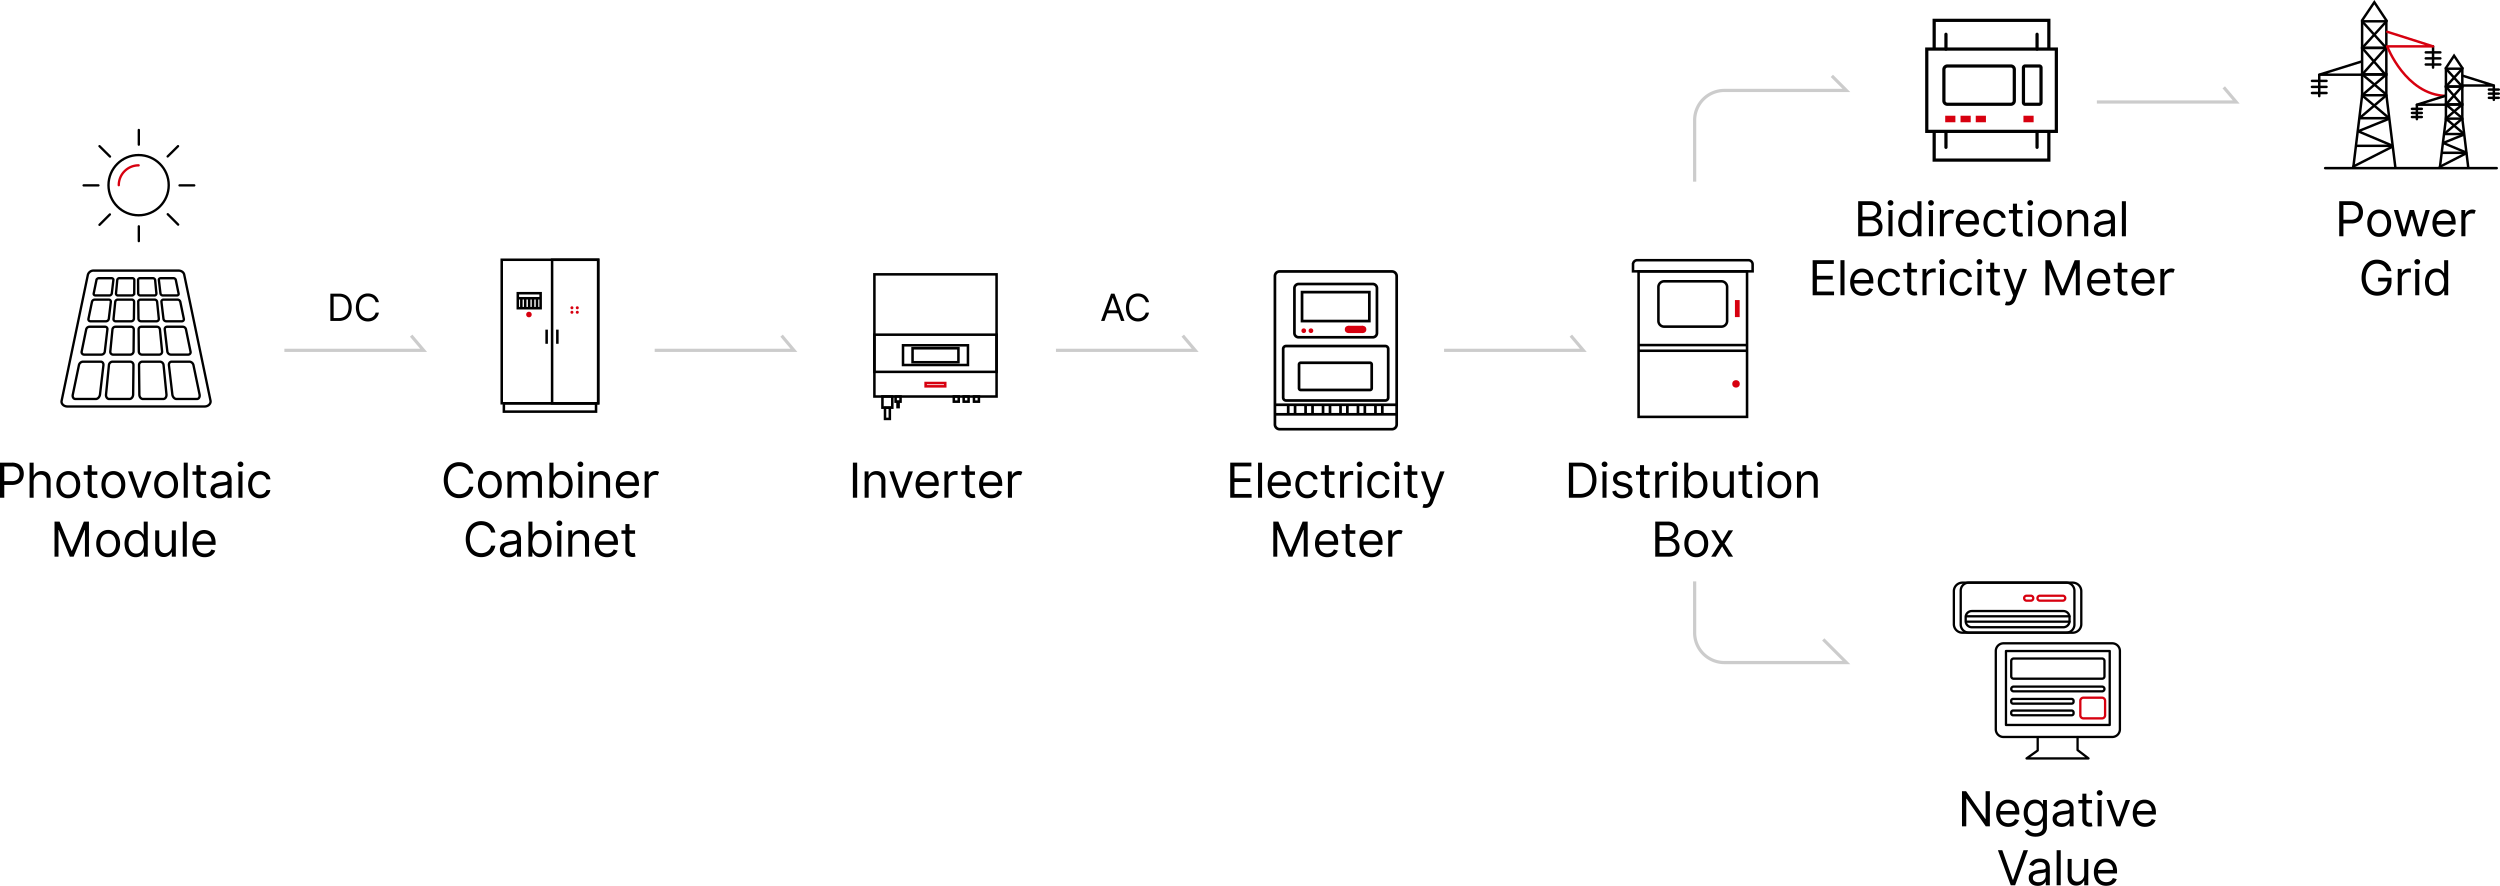 <svg xmlns="http://www.w3.org/2000/svg" viewBox="0 0 2332.69 826.57"><defs><style>.cls-1,.cls-10,.cls-11,.cls-12,.cls-13,.cls-14,.cls-15,.cls-16,.cls-17,.cls-2,.cls-3,.cls-4,.cls-6,.cls-7,.cls-8,.cls-9{fill:none;}.cls-1,.cls-10,.cls-11,.cls-12,.cls-13,.cls-15,.cls-17,.cls-3,.cls-4,.cls-6,.cls-8,.cls-9{stroke:#000;}.cls-1,.cls-10,.cls-11,.cls-12,.cls-17,.cls-2,.cls-3,.cls-4,.cls-6,.cls-7,.cls-8,.cls-9{stroke-miterlimit:10;}.cls-1,.cls-2,.cls-3{stroke-width:2.2px;}.cls-14,.cls-16,.cls-2,.cls-7{stroke:#d7000f;}.cls-11,.cls-12,.cls-13,.cls-14,.cls-15,.cls-16,.cls-2,.cls-3{stroke-linecap:round;}.cls-4{stroke-width:2.36px;}.cls-5{fill:#d7000f;}.cls-6,.cls-7{stroke-width:2.37px;}.cls-8{stroke-width:2.53px;}.cls-9{stroke-width:2.39px;}.cls-10,.cls-11,.cls-17{stroke-width:3px;}.cls-12,.cls-13,.cls-14{stroke-width:2.32px;}.cls-13,.cls-14,.cls-15,.cls-16{stroke-linejoin:round;}.cls-15,.cls-16{stroke-width:2.16px;}.cls-17{opacity:0.2;isolation:isolate;}</style></defs><g id="图层_2" data-name="图层 2"><g id="_图层_2" data-name=" 图层 2"><circle class="cls-1" cx="129.33" cy="172.78" r="28.1"/><path class="cls-2" d="M110.83,172.78a18.52,18.52,0,0,1,18.5-18.5"/><line class="cls-3" x1="129.53" y1="121.28" x2="129.53" y2="134.98"/><line class="cls-3" x1="166.13" y1="136.38" x2="156.43" y2="145.98"/><line class="cls-3" x1="181.23" y1="172.98" x2="167.53" y2="172.98"/><line class="cls-3" x1="166.23" y1="209.58" x2="156.53" y2="199.88"/><line class="cls-3" x1="129.53" y1="224.98" x2="129.53" y2="211.18"/><line class="cls-3" x1="92.83" y1="209.78" x2="102.53" y2="200.08"/><line class="cls-3" x1="78.03" y1="172.98" x2="91.83" y2="172.98"/><line class="cls-3" x1="92.83" y1="136.38" x2="102.63" y2="146.08"/><path class="cls-1" d="M190.93,379.28h-128c-3.5,0-6.1-2.6-5.4-5.5L82,256.38a5.5,5.5,0,0,1,5.5-3.9h79c2.7,0,5,1.6,5.4,3.9l24.5,117.4c.6,2.8-2,5.5-5.5,5.5Z"/><path class="cls-1" d="M101.93,275.68H89.23c-1.2,0-2-.8-1.8-1.8l2.6-12.7a2.32,2.32,0,0,1,2.3-1.6H104c1.1,0,1.9.7,1.8,1.6l-1.5,12.7A2.32,2.32,0,0,1,101.93,275.68Z"/><path class="cls-1" d="M122.93,275.68h-12.7a1.79,1.79,0,0,1-2-1.8l1.2-12.7a2,2,0,0,1,2.2-1.6h11.7a1.83,1.83,0,0,1,2,1.6l-.1,12.7a2.21,2.21,0,0,1-2.3,1.8Z"/><path class="cls-1" d="M143.93,275.68h-12.8a2,2,0,0,1-2.2-1.8l-.1-12.7a1.83,1.83,0,0,1,2-1.6h11.7a2.11,2.11,0,0,1,2.2,1.6l1.2,12.7a1.79,1.79,0,0,1-2,1.8Z"/><path class="cls-1" d="M164.93,275.68h-12.8a2.32,2.32,0,0,1-2.4-1.8l-1.5-12.7c-.1-.9.7-1.6,1.8-1.6h11.7a2.23,2.23,0,0,1,2.3,1.6l2.6,12.7C166.93,274.88,166.13,275.68,164.93,275.68Z"/><path class="cls-1" d="M98.83,299.78H84.53a1.89,1.89,0,0,1-2-2.3l3.3-15.9a2.7,2.7,0,0,1,2.6-2h13a1.89,1.89,0,0,1,2,2l-1.9,15.9A2.79,2.79,0,0,1,98.83,299.78Z"/><path class="cls-1" d="M122.43,299.78h-14.3a2,2,0,0,1-2.2-2.3l1.6-15.9a2.39,2.39,0,0,1,2.4-2h13a2.12,2.12,0,0,1,2.2,2l-.2,15.9A2.59,2.59,0,0,1,122.43,299.78Z"/><path class="cls-1" d="M146,299.78h-14.3a2.38,2.38,0,0,1-2.5-2.3l-.2-15.9a2.12,2.12,0,0,1,2.2-2h13a2.39,2.39,0,0,1,2.4,2l1.6,15.9A2.18,2.18,0,0,1,146,299.78Z"/><path class="cls-1" d="M169.53,299.78h-14.3a2.63,2.63,0,0,1-2.7-2.3l-1.9-15.9a1.89,1.89,0,0,1,2-2h13a2.7,2.7,0,0,1,2.6,2l3.3,15.9A1.88,1.88,0,0,1,169.53,299.78Z"/><path class="cls-1" d="M94.73,330.88H78.43a2.37,2.37,0,0,1-2.2-3l4.2-20.5a3.19,3.19,0,0,1,3-2.5H98a2.14,2.14,0,0,1,2.2,2.5l-2.4,20.5a3.24,3.24,0,0,1-3.1,3Z"/><path class="cls-1" d="M121.73,330.88h-16.3a2.62,2.62,0,0,1-2.5-3l2-20.5a2.82,2.82,0,0,1,2.8-2.5h14.6a2.48,2.48,0,0,1,2.5,2.5l-.2,20.5a3.13,3.13,0,0,1-2.9,3Z"/><path class="cls-1" d="M148.73,330.88h-16.4a2.91,2.91,0,0,1-2.8-3l-.2-20.5a2.48,2.48,0,0,1,2.5-2.5h14.6a2.89,2.89,0,0,1,2.8,2.5l2,20.5a2.68,2.68,0,0,1-2.5,3Z"/><path class="cls-1" d="M175.63,330.88h-16.3a3.42,3.42,0,0,1-3.2-3l-2.4-20.5a2.14,2.14,0,0,1,2.2-2.5h14.6a3.1,3.1,0,0,1,3,2.5l4.2,20.5A2.23,2.23,0,0,1,175.63,330.88Z"/><path class="cls-1" d="M89.43,372.28H70.33c-1.8,0-2.9-1.9-2.4-4.1l5.7-27.4a4.11,4.11,0,0,1,3.6-3.3H94c1.6,0,2.7,1.5,2.5,3.3l-3.2,27.4C92.93,370.48,91.23,372.28,89.43,372.28Z"/><path class="cls-1" d="M120.83,372.28h-19c-1.8,0-3.1-1.9-2.9-4.1l2.7-27.4a3.54,3.54,0,0,1,3.2-3.3h16.8a3.13,3.13,0,0,1,2.9,3.3l-.3,27.4C124.13,370.48,122.63,372.28,120.83,372.28Z"/><path class="cls-1" d="M152.33,372.28h-19c-1.8,0-3.3-1.9-3.3-4.1l-.3-27.4a3.13,3.13,0,0,1,2.9-3.3h16.8a3.54,3.54,0,0,1,3.2,3.3l2.7,27.4C155.43,370.48,154.13,372.28,152.33,372.28Z"/><path class="cls-1" d="M183.73,372.28h-19.1c-1.8,0-3.5-1.9-3.8-4.1l-3.2-27.4c-.2-1.8.9-3.3,2.5-3.3h16.8a4.11,4.11,0,0,1,3.6,3.3l5.7,27.4C186.63,370.48,185.53,372.28,183.73,372.28Z"/><rect class="cls-4" x="468.15" y="242.38" width="90" height="133.9"/><rect class="cls-4" x="470.15" y="376.28" width="86" height="7.8"/><rect class="cls-4" x="515.15" y="242.38" width="43" height="133.9"/><line class="cls-4" x1="510.05" y1="307.58" x2="510.05" y2="320.78"/><line class="cls-4" x1="520.05" y1="307.58" x2="520.05" y2="320.78"/><rect class="cls-4" x="483.15" y="273.58" width="21.3" height="14"/><line class="cls-4" x1="483.55" y1="278.28" x2="504.45" y2="278.28"/><line class="cls-4" x1="486.45" y1="278.88" x2="486.45" y2="287.08"/><line class="cls-4" x1="490.05" y1="278.88" x2="490.05" y2="287.08"/><line class="cls-4" x1="493.75" y1="278.88" x2="493.75" y2="287.08"/><line class="cls-4" x1="497.35" y1="278.88" x2="497.35" y2="287.08"/><line class="cls-4" x1="501.05" y1="278.98" x2="501.05" y2="287.08"/><circle class="cls-5" cx="493.55" cy="293.48" r="2.6"/><circle class="cls-5" cx="533.65" cy="287.18" r="1.4"/><circle class="cls-5" cx="538.65" cy="287.18" r="1.4"/><circle class="cls-5" cx="533.65" cy="291.38" r="1.4"/><circle class="cls-5" cx="538.65" cy="291.38" r="1.4"/><rect class="cls-6" x="815.88" y="255.98" width="114" height="114"/><rect class="cls-6" x="815.88" y="312.28" width="114" height="34.7"/><rect class="cls-6" x="842.58" y="322.18" width="60.6" height="18.4"/><rect class="cls-7" x="863.68" y="357.38" width="18.3" height="3.1"/><rect class="cls-6" x="851.48" y="324.98" width="42.8" height="13"/><rect class="cls-6" x="823.38" y="369.88" width="9.2" height="10.5"/><rect class="cls-6" x="825.78" y="380.38" width="4.5" height="10.5"/><rect class="cls-6" x="835.68" y="369.88" width="4.6" height="4.9"/><rect class="cls-6" x="889.98" y="369.88" width="4.6" height="4.9"/><rect class="cls-6" x="899.18" y="369.88" width="4.6" height="4.9"/><rect class="cls-6" x="908.78" y="369.88" width="4.6" height="4.9"/><rect class="cls-6" x="837.48" y="374.98" width="1" height="4.9"/><path class="cls-8" d="M1194,253.28h104.8a4.44,4.44,0,0,1,4.4,4.4v138.4a4.44,4.44,0,0,1-4.4,4.4H1194a4.44,4.44,0,0,1-4.4-4.4V257.68A4.37,4.37,0,0,1,1194,253.28Z"/><path class="cls-8" d="M1211.7,265h69.2a3.9,3.9,0,0,1,3.9,3.9v41.9a3.9,3.9,0,0,1-3.9,3.9h-69.2a3.9,3.9,0,0,1-3.9-3.9V269A4,4,0,0,1,1211.7,265Z"/><rect class="cls-8" x="1214.9" y="272.58" width="62.8" height="27"/><circle class="cls-5" cx="1258.2" cy="307.38" r="3.4"/><circle class="cls-5" cx="1271.5" cy="307.38" r="3.4"/><rect class="cls-5" x="1258.2" y="303.98" width="13.4" height="6.8"/><circle class="cls-5" cx="1216.5" cy="308.58" r="2.2"/><circle class="cls-5" cx="1223.2" cy="308.58" r="2.2"/><path class="cls-8" d="M1200,322.88h92.6a2.69,2.69,0,0,1,2.7,2.7V371a2.69,2.69,0,0,1-2.7,2.7H1200a2.69,2.69,0,0,1-2.7-2.7v-45.4A2.69,2.69,0,0,1,1200,322.88Z"/><path class="cls-8" d="M1213.7,338.48h64.6a1.58,1.58,0,0,1,1.6,1.6v22.2a1.58,1.58,0,0,1-1.6,1.6h-64.6a1.58,1.58,0,0,1-1.6-1.6v-22.2A1.58,1.58,0,0,1,1213.7,338.48Z"/><line class="cls-8" x1="1189.6" y1="377.68" x2="1303.2" y2="377.68"/><line class="cls-8" x1="1189.6" y1="386.58" x2="1303.2" y2="386.58"/><line class="cls-8" x1="1202" y1="377.68" x2="1202" y2="386.58"/><line class="cls-8" x1="1208.4" y1="377.68" x2="1208.4" y2="386.58"/><line class="cls-8" x1="1218.2" y1="377.68" x2="1218.2" y2="386.58"/><line class="cls-8" x1="1224.7" y1="377.68" x2="1224.7" y2="386.58"/><line class="cls-8" x1="1234.5" y1="377.68" x2="1234.5" y2="386.58"/><line class="cls-8" x1="1241" y1="377.68" x2="1241" y2="386.58"/><line class="cls-8" x1="1250.8" y1="377.68" x2="1250.8" y2="386.58"/><line class="cls-8" x1="1257.2" y1="377.68" x2="1257.2" y2="386.58"/><line class="cls-8" x1="1267.1" y1="377.68" x2="1267.1" y2="386.58"/><line class="cls-8" x1="1273.5" y1="377.68" x2="1273.5" y2="386.58"/><line class="cls-8" x1="1283.4" y1="377.68" x2="1283.4" y2="386.58"/><line class="cls-8" x1="1289.8" y1="377.68" x2="1289.8" y2="386.58"/><rect class="cls-9" x="1528.93" y="253.18" width="101.2" height="135.8"/><path class="cls-9" d="M1527.63,242.78h103.8a3.9,3.9,0,0,1,3.9,3.9v6.5h-111.6v-6.5A3.9,3.9,0,0,1,1527.63,242.78Z"/><line class="cls-9" x1="1528.93" y1="327.28" x2="1630.13" y2="327.28"/><line class="cls-9" x1="1528.93" y1="321.98" x2="1630.13" y2="321.98"/><path class="cls-9" d="M1552.73,262.48h53.5a5.34,5.34,0,0,1,5.3,5.3v31.7a5.34,5.34,0,0,1-5.3,5.3h-53.5a5.34,5.34,0,0,1-5.3-5.3v-31.7A5.4,5.4,0,0,1,1552.73,262.48Z"/><rect class="cls-5" x="1618.83" y="279.98" width="4.4" height="15.9"/><circle class="cls-5" cx="1619.83" cy="358.18" r="3.5"/><polyline class="cls-10" points="1911.73 122.58 1911.73 149.38 1804.73 149.38 1804.73 122.58"/><polyline class="cls-10" points="1804.73 45.78 1804.73 18.98 1911.73 18.98 1911.73 46.09"/><rect class="cls-10" x="1797.83" y="45.78" width="120.9" height="76.8"/><path class="cls-10" d="M1817,61.58h59.3a3.2,3.2,0,0,1,3.2,3.1v29.4a3.22,3.22,0,0,1-3.2,3.2H1817a3.22,3.22,0,0,1-3.2-3.2V64.78A3.29,3.29,0,0,1,1817,61.58Z"/><path class="cls-10" d="M1889.63,61.58h13.2a1.58,1.58,0,0,1,1.6,1.6v32.5a1.58,1.58,0,0,1-1.6,1.6h-13.2a1.58,1.58,0,0,1-1.6-1.6V63.18A1.58,1.58,0,0,1,1889.63,61.58Z"/><rect class="cls-5" x="1815.03" y="107.98" width="9.5" height="6.1"/><rect class="cls-5" x="1829.33" y="107.98" width="9.5" height="6.1"/><rect class="cls-5" x="1843.53" y="107.98" width="9.5" height="6.1"/><rect class="cls-5" x="1888.03" y="107.98" width="9.5" height="6.1"/><line class="cls-11" x1="1815.73" y1="45.78" x2="1815.73" y2="31.98"/><line class="cls-11" x1="1900.73" y1="45.78" x2="1900.73" y2="31.98"/><line class="cls-11" x1="1815.73" y1="137.48" x2="1815.73" y2="123.68"/><line class="cls-11" x1="1900.73" y1="137.48" x2="1900.73" y2="123.68"/><rect class="cls-12" x="2204.03" y="19.88" width="22.6" height="24.8"/><rect class="cls-12" x="2204.03" y="44.68" width="22.6" height="24.8"/><rect class="cls-12" x="2204.03" y="69.38" width="22.6" height="19.5"/><polyline class="cls-12" points="2204.03 18.98 2215.43 2.08 2226.73 19.09"/><line class="cls-12" x1="2204.03" y1="19.88" x2="2225.83" y2="43.98"/><line class="cls-12" x1="2226.73" y1="19.88" x2="2204.53" y2="44.28"/><line class="cls-12" x1="2204.03" y1="44.68" x2="2224.83" y2="68.58"/><line class="cls-12" x1="2226.13" y1="44.78" x2="2204.83" y2="68.68"/><line class="cls-12" x1="2204.83" y1="69.98" x2="2226.33" y2="87.98"/><line class="cls-12" x1="2225.83" y1="70.18" x2="2204.83" y2="88.18"/><line class="cls-12" x1="2226.73" y1="88.98" x2="2235.03" y2="155.98"/><polyline class="cls-12" points="2195.83 155.99 2204.03 88.98 2228.53 109.69"/><line class="cls-12" x1="2202.13" y1="110.28" x2="2228.73" y2="110.28"/><line class="cls-12" x1="2225.83" y1="89.58" x2="2202.73" y2="109.28"/><line class="cls-12" x1="2198.93" y1="136.08" x2="2232.03" y2="136.08"/><polyline class="cls-13" points="2228.53 111.08 2200.33 122.48 2231.43 135.59"/><line class="cls-13" x1="2195.83" y1="155.38" x2="2232.03" y2="136.98"/><polyline class="cls-13" points="2203.53 57.38 2164.03 69.69 2204.03 69.69"/><line class="cls-13" x1="2164.03" y1="69.88" x2="2164.03" y2="89.68"/><line class="cls-13" x1="2170.83" y1="75.48" x2="2157.23" y2="75.48"/><line class="cls-13" x1="2170.83" y1="81.08" x2="2157.23" y2="81.08"/><line class="cls-13" x1="2170.83" y1="86.78" x2="2157.23" y2="86.78"/><line class="cls-13" x1="2270.23" y1="43.28" x2="2270.23" y2="63.08"/><line class="cls-13" x1="2277.03" y1="48.88" x2="2263.43" y2="48.88"/><line class="cls-13" x1="2277.03" y1="54.48" x2="2263.43" y2="54.48"/><line class="cls-13" x1="2277.03" y1="60.18" x2="2263.43" y2="60.18"/><path class="cls-14" d="M2227.53,29.68l42.7,13.6h-42.8s17.2,44.9,54.4,46.2"/><rect class="cls-12" x="2282.23" y="64.08" width="15.3" height="16.7"/><rect class="cls-12" x="2282.23" y="80.78" width="15.3" height="16.7"/><rect class="cls-12" x="2282.23" y="97.48" width="15.3" height="13.2"/><polyline class="cls-12" points="2282.23 63.48 2289.83 51.98 2297.53 63.48"/><line class="cls-12" x1="2282.23" y1="64.08" x2="2296.93" y2="80.28"/><line class="cls-12" x1="2297.53" y1="64.08" x2="2282.53" y2="80.48"/><line class="cls-12" x1="2282.23" y1="80.78" x2="2296.23" y2="96.88"/><line class="cls-12" x1="2297.13" y1="80.88" x2="2282.73" y2="96.98"/><line class="cls-12" x1="2282.73" y1="97.88" x2="2297.23" y2="110.08"/><line class="cls-12" x1="2296.93" y1="97.98" x2="2282.73" y2="110.18"/><line class="cls-12" x1="2297.53" y1="110.68" x2="2303.03" y2="155.98"/><polyline class="cls-12" points="2276.63 155.99 2282.23 110.69 2298.73 124.69"/><line class="cls-12" x1="2280.93" y1="125.08" x2="2298.83" y2="125.08"/><line class="cls-12" x1="2296.93" y1="111.08" x2="2281.33" y2="124.38"/><line class="cls-12" x1="2278.73" y1="142.58" x2="2301.03" y2="142.58"/><polyline class="cls-13" points="2298.73 125.69 2279.73 133.38 2300.73 142.19"/><line class="cls-13" x1="2276.63" y1="155.58" x2="2301.03" y2="143.08"/><polyline class="cls-13" points="2281.83 89.39 2255.13 97.69 2282.23 97.69"/><line class="cls-13" x1="2255.13" y1="97.88" x2="2255.13" y2="111.18"/><line class="cls-13" x1="2259.73" y1="101.58" x2="2250.53" y2="101.58"/><line class="cls-13" x1="2259.73" y1="105.38" x2="2250.53" y2="105.38"/><line class="cls-13" x1="2259.73" y1="109.18" x2="2250.53" y2="109.18"/><line class="cls-13" x1="2326.93" y1="79.88" x2="2326.93" y2="93.18"/><line class="cls-13" x1="2331.53" y1="83.58" x2="2322.33" y2="83.58"/><line class="cls-13" x1="2331.53" y1="87.38" x2="2322.33" y2="87.38"/><line class="cls-13" x1="2331.53" y1="91.28" x2="2322.33" y2="91.28"/><polyline class="cls-13" points="2298.03 70.69 2326.83 79.78 2297.93 79.78"/><line class="cls-13" x1="2169.53" y1="156.88" x2="2329.63" y2="156.88"/><path class="cls-15" d="M1831.13,543.66H1934a8,8,0,0,1,8,8v30.7a8,8,0,0,1-8,8h-102.9a8,8,0,0,1-8-8v-30.7A8,8,0,0,1,1831.13,543.66Z"/><path class="cls-15" d="M1837.13,543.66H1928a7.58,7.58,0,0,1,7.6,7.5v31.6a7.51,7.51,0,0,1-7.6,7.5h-90.9a7.58,7.58,0,0,1-7.6-7.5v-31.6A7.51,7.51,0,0,1,1837.13,543.66Z"/><path class="cls-15" d="M1839.83,570.16h85.5a5.76,5.76,0,0,1,5.7,5.7v3.7a5.76,5.76,0,0,1-5.7,5.7h-85.5a5.76,5.76,0,0,1-5.7-5.7v-3.7A5.7,5.7,0,0,1,1839.83,570.16Z"/><path class="cls-16" d="M1903.43,555.86h21.3a2.26,2.26,0,0,1,2.3,2.3h0a2.26,2.26,0,0,1-2.3,2.3h-21.3a2.26,2.26,0,0,1-2.3-2.3h0A2.26,2.26,0,0,1,1903.43,555.86Z"/><path class="cls-16" d="M1891,555.86h3.9a2.26,2.26,0,0,1,2.3,2.3h0a2.26,2.26,0,0,1-2.3,2.3H1891a2.26,2.26,0,0,1-2.3-2.3h0A2.26,2.26,0,0,1,1891,555.86Z"/><line class="cls-15" x1="1834.53" y1="575.06" x2="1930.93" y2="575.06"/><line class="cls-15" x1="1834.53" y1="580.06" x2="1930.93" y2="580.06"/><path class="cls-15" d="M1869.43,600.26h101.4a7.17,7.17,0,0,1,7.2,7.2v73a7.17,7.17,0,0,1-7.2,7.2h-101.4a7.17,7.17,0,0,1-7.2-7.2v-73A7.23,7.23,0,0,1,1869.43,600.26Z"/><rect class="cls-15" x="1871.73" y="607.46" width="96.8" height="69"/><path class="cls-15" d="M1878.93,614.46h82.4a2.26,2.26,0,0,1,2.3,2.3V631a2.26,2.26,0,0,1-2.3,2.3h-82.4a2.26,2.26,0,0,1-2.3-2.3v-14.2A2.33,2.33,0,0,1,1878.93,614.46Z"/><path class="cls-16" d="M1944,651h17.3a2.9,2.9,0,0,1,2.9,2.9v13.5a2.9,2.9,0,0,1-2.9,2.9H1944a2.9,2.9,0,0,1-2.9-2.9v-13.5A2.9,2.9,0,0,1,1944,651Z"/><path class="cls-15" d="M1878.83,640.66h82.6a2.22,2.22,0,0,1,2.2,2.2h0a2.22,2.22,0,0,1-2.2,2.2h-82.6a2.22,2.22,0,0,1-2.2-2.2h0A2.22,2.22,0,0,1,1878.83,640.66Z"/><path class="cls-15" d="M1878.43,652.16H1933a1.79,1.79,0,0,1,1.8,1.8v.8a1.79,1.79,0,0,1-1.8,1.8h-54.6a1.79,1.79,0,0,1-1.8-1.8V654A1.79,1.79,0,0,1,1878.43,652.16Z"/><path class="cls-15" d="M1878.43,663H1933a1.79,1.79,0,0,1,1.8,1.8v.8a1.79,1.79,0,0,1-1.8,1.8h-54.6a1.79,1.79,0,0,1-1.8-1.8v-.8A1.79,1.79,0,0,1,1878.43,663Z"/><polyline class="cls-15" points="1901.33 688.36 1901.33 700.26 1890.93 707.66 1948.73 707.66 1938.53 699.86 1938.53 687.76"/><path class="cls-17" d="M1581.23,169.48v-57.3a27.8,27.8,0,0,1,27.8-27.8h113.8l-13.6-13.6"/><path class="cls-17" d="M1581.23,542.49v47.94a27.8,27.8,0,0,0,27.8,27.8h113.8l-21.6-21.6"/><polyline class="cls-17" points="1347.42 326.88 1477.32 326.88 1465.72 313.19"/><polyline class="cls-17" points="1956.53 95.19 2086.53 95.19 2074.93 81.48"/><polyline class="cls-17" points="985.29 326.88 1115.19 326.88 1103.59 313.19"/><polyline class="cls-17" points="610.87 326.88 740.77 326.88 729.27 313.19"/><polyline class="cls-17" points="265.34 326.88 395.24 326.88 383.64 313.19"/><path d="M316.1,299.48h-7.86V274h8.21a12.49,12.49,0,0,1,6.33,1.52,10,10,0,0,1,4,4.37,17.12,17.12,0,0,1,0,13.63,10,10,0,0,1-4.13,4.4A13.18,13.18,0,0,1,316.1,299.48Zm-4.78-2.73h4.58a10.22,10.22,0,0,0,5.23-1.22,7.53,7.53,0,0,0,3.1-3.47,14.53,14.53,0,0,0,0-10.67,7.52,7.52,0,0,0-3-3.43,9.54,9.54,0,0,0-5-1.19h-4.93Z"/><path d="M353.53,282h-3.08a6.47,6.47,0,0,0-.95-2.33,6.64,6.64,0,0,0-1.64-1.7,7.4,7.4,0,0,0-2.13-1,8.61,8.61,0,0,0-2.44-.34,7.78,7.78,0,0,0-4.18,1.16,8,8,0,0,0-3,3.45,14.7,14.7,0,0,0,0,11.16,8.06,8.06,0,0,0,3,3.44,7.7,7.7,0,0,0,4.18,1.17,8.62,8.62,0,0,0,2.44-.35,7.15,7.15,0,0,0,2.13-1,6.45,6.45,0,0,0,2.59-4h3.08a10,10,0,0,1-1.27,3.49,9.44,9.44,0,0,1-2.28,2.62,10,10,0,0,1-3.07,1.63,11.3,11.3,0,0,1-3.62.56,10.67,10.67,0,0,1-5.79-1.59,10.94,10.94,0,0,1-4-4.52,17.32,17.32,0,0,1,0-13.92,10.91,10.91,0,0,1,4-4.53,10.67,10.67,0,0,1,5.79-1.59,11.58,11.58,0,0,1,3.62.56,10,10,0,0,1,3.07,1.64,9.25,9.25,0,0,1,2.28,2.61A10,10,0,0,1,353.53,282Z"/><path d="M1030.58,299.48h-3.23L1036.7,274h3.18l9.34,25.45H1046l-7.6-21.42h-.2Zm1.19-9.94h13v2.74h-13Z"/><path d="M1072.14,282h-3.08a6.47,6.47,0,0,0-1-2.33,6.64,6.64,0,0,0-1.64-1.7,7.46,7.46,0,0,0-2.14-1,8.49,8.49,0,0,0-2.43-.34,7.78,7.78,0,0,0-4.18,1.16,8,8,0,0,0-3,3.45,14.7,14.7,0,0,0,0,11.16,8.06,8.06,0,0,0,3,3.44,7.7,7.7,0,0,0,4.18,1.17,8.5,8.5,0,0,0,2.43-.35,7.21,7.21,0,0,0,2.14-1,6.45,6.45,0,0,0,2.59-4h3.08a10,10,0,0,1-1.27,3.49,9.44,9.44,0,0,1-2.28,2.62,10,10,0,0,1-3.07,1.63,11.3,11.3,0,0,1-3.62.56,10.67,10.67,0,0,1-5.79-1.59,10.94,10.94,0,0,1-4-4.52,17.32,17.32,0,0,1,0-13.92,10.91,10.91,0,0,1,4-4.53,10.67,10.67,0,0,1,5.79-1.59,11.58,11.58,0,0,1,3.62.56,10,10,0,0,1,3.07,1.64,9.25,9.25,0,0,1,2.28,2.61A10,10,0,0,1,1072.14,282Z"/><path d="M0,464.41V431.68H11.06a12.73,12.73,0,0,1,6.3,1.38A8.8,8.8,0,0,1,21,436.8,11.44,11.44,0,0,1,22.18,442,11.71,11.71,0,0,1,21,447.3a8.85,8.85,0,0,1-3.62,3.76,12.54,12.54,0,0,1-6.27,1.4H3.2v-3.52H11a8.52,8.52,0,0,0,4.24-.91,5.47,5.47,0,0,0,2.32-2.47,8.85,8.85,0,0,0,0-7,5.35,5.35,0,0,0-2.34-2.44,8.88,8.88,0,0,0-4.28-.88H4v29.21Z"/><path d="M31.38,449.64v14.77H27.61V431.68h3.77v12h.32a7,7,0,0,1,2.6-3,8.38,8.38,0,0,1,4.62-1.13,9.33,9.33,0,0,1,4.4,1,6.9,6.9,0,0,1,2.93,3.06,11.36,11.36,0,0,1,1,5.21v15.6H43.53V449.07A6.39,6.39,0,0,0,42,444.54a5.47,5.47,0,0,0-4.18-1.61,6.84,6.84,0,0,0-3.32.79,5.67,5.67,0,0,0-2.3,2.28A7.36,7.36,0,0,0,31.38,449.64Z"/><path d="M63.72,464.92a10.37,10.37,0,0,1-9.72-6,14.89,14.89,0,0,1-1.4-6.64,15.13,15.13,0,0,1,1.4-6.7,11,11,0,0,1,15.55-4.44,10.7,10.7,0,0,1,3.9,4.44,15.13,15.13,0,0,1,1.39,6.7,14.89,14.89,0,0,1-1.39,6.64,10.37,10.37,0,0,1-9.73,6Zm0-3.39a6.5,6.5,0,0,0,4.16-1.29,7.67,7.67,0,0,0,2.41-3.4,13.84,13.84,0,0,0,0-9.16,7.79,7.79,0,0,0-2.41-3.44,7.24,7.24,0,0,0-8.31,0,7.81,7.81,0,0,0-2.42,3.44,13.84,13.84,0,0,0,0,9.16,7.69,7.69,0,0,0,2.42,3.4A6.47,6.47,0,0,0,63.72,461.53Z"/><path d="M90.82,439.86v3.2H78.1v-3.2Zm-9-5.88h3.77v23.4a4.85,4.85,0,0,0,.47,2.39,2.32,2.32,0,0,0,1.22,1.05,4.54,4.54,0,0,0,1.57.27,5.53,5.53,0,0,0,1-.08c.27,0,.48-.08.64-.12l.77,3.39a7.51,7.51,0,0,1-1.07.3,8.4,8.4,0,0,1-1.74.15,7.53,7.53,0,0,1-3.13-.69A6.14,6.14,0,0,1,82.81,462a6,6,0,0,1-1-3.55Z"/><path d="M105.78,464.92a10.37,10.37,0,0,1-9.73-6,14.89,14.89,0,0,1-1.39-6.64,15.13,15.13,0,0,1,1.39-6.7,11,11,0,0,1,15.55-4.44,10.57,10.57,0,0,1,3.9,4.44,15.13,15.13,0,0,1,1.4,6.7,14.89,14.89,0,0,1-1.4,6.64,10.37,10.37,0,0,1-9.72,6Zm0-3.39a6.47,6.47,0,0,0,4.15-1.29,7.69,7.69,0,0,0,2.42-3.4,13.84,13.84,0,0,0,0-9.16,7.81,7.81,0,0,0-2.42-3.44,7.24,7.24,0,0,0-8.31,0,7.79,7.79,0,0,0-2.41,3.44,13.84,13.84,0,0,0,0,9.16,7.67,7.67,0,0,0,2.41,3.4A6.5,6.5,0,0,0,105.78,461.53Z"/><path d="M141.38,439.86l-9.08,24.55h-3.83l-9.08-24.55h4.09l6.78,19.56h.25l6.78-19.56Z"/><path d="M155,464.92a10.37,10.37,0,0,1-9.72-6,14.76,14.76,0,0,1-1.4-6.64,15,15,0,0,1,1.4-6.7,10.75,10.75,0,0,1,19.44,0,15,15,0,0,1,1.4,6.7,14.76,14.76,0,0,1-1.4,6.64,10.34,10.34,0,0,1-9.72,6Zm0-3.39a6.52,6.52,0,0,0,4.16-1.29,7.67,7.67,0,0,0,2.41-3.4,13.84,13.84,0,0,0,0-9.16,7.79,7.79,0,0,0-2.41-3.44,7.24,7.24,0,0,0-8.31,0,7.73,7.73,0,0,0-2.42,3.44,13.84,13.84,0,0,0,0,9.16,7.61,7.61,0,0,0,2.42,3.4A6.47,6.47,0,0,0,155,461.53Z"/><path d="M175.19,431.68v32.73h-3.77V431.68Z"/><path d="M192.31,439.86v3.2H179.59v-3.2Zm-9-5.88h3.77v23.4a4.85,4.85,0,0,0,.47,2.39,2.32,2.32,0,0,0,1.22,1.05,4.54,4.54,0,0,0,1.57.27,5.74,5.74,0,0,0,1-.08c.26,0,.48-.08.64-.12l.76,3.39a7.14,7.14,0,0,1-1.07.3,8.4,8.4,0,0,1-1.74.15,7.45,7.45,0,0,1-3.12-.69A6.16,6.16,0,0,1,184.3,462a6,6,0,0,1-1-3.55Z"/><path d="M204.78,465a9.93,9.93,0,0,1-4.24-.88,7.17,7.17,0,0,1-3-2.58,7.24,7.24,0,0,1-1.12-4.08,6.4,6.4,0,0,1,.83-3.43,6.08,6.08,0,0,1,2.23-2.07,11.78,11.78,0,0,1,3.07-1.12c1.13-.25,2.26-.45,3.4-.6,1.49-.19,2.7-.34,3.63-.44a5.41,5.41,0,0,0,2.05-.52,1.34,1.34,0,0,0,.65-1.28v-.13a5,5,0,0,0-1.29-3.67,5.26,5.26,0,0,0-3.89-1.31,6.8,6.8,0,0,0-4.24,1.18,6.92,6.92,0,0,0-2.15,2.53l-3.58-1.28a8.59,8.59,0,0,1,2.56-3.49,9.49,9.49,0,0,1,3.52-1.76,14.48,14.48,0,0,1,3.76-.51,16,16,0,0,1,2.72.28,8.86,8.86,0,0,1,3,1.15,6.62,6.62,0,0,1,2.41,2.6,9.69,9.69,0,0,1,1,4.67v16.17h-3.77v-3.32h-.2a6.7,6.7,0,0,1-1.27,1.71,7.55,7.55,0,0,1-2.39,1.55A9.28,9.28,0,0,1,204.78,465Zm.57-3.38a7.6,7.6,0,0,0,3.78-.88,6,6,0,0,0,2.33-2.27,5.82,5.82,0,0,0,.8-2.93v-3.45a2.1,2.1,0,0,1-1,.52,14.59,14.59,0,0,1-1.86.4c-.69.11-1.37.21-2,.29l-1.59.2a14.87,14.87,0,0,0-2.74.61,4.87,4.87,0,0,0-2.05,1.27,3.21,3.21,0,0,0-.78,2.27,3.36,3.36,0,0,0,1.47,3A6.47,6.47,0,0,0,205.35,461.6Z"/><path d="M224.4,435.77a2.67,2.67,0,0,1-1.9-.75,2.46,2.46,0,0,1,0-3.61,2.77,2.77,0,0,1,3.79,0,2.46,2.46,0,0,1,0,3.61A2.66,2.66,0,0,1,224.4,435.77Zm-1.92,28.64V439.86h3.77v24.55Z"/><path d="M242.68,464.92a10.26,10.26,0,0,1-9.78-6.12,15.12,15.12,0,0,1-1.35-6.53,14.91,14.91,0,0,1,1.39-6.61,10.82,10.82,0,0,1,3.86-4.49,10.43,10.43,0,0,1,5.81-1.63,11,11,0,0,1,4.67,1,9,9,0,0,1,3.4,2.69,8.37,8.37,0,0,1,1.65,4h-3.77a6,6,0,0,0-1.91-3,5.84,5.84,0,0,0-4-1.3,6.63,6.63,0,0,0-3.86,1.14,7.57,7.57,0,0,0-2.58,3.22,11.89,11.89,0,0,0-.91,4.85,12.57,12.57,0,0,0,.9,4.95,7.45,7.45,0,0,0,2.56,3.28,6.6,6.6,0,0,0,3.89,1.16,6.68,6.68,0,0,0,2.66-.51,5.45,5.45,0,0,0,2-1.47,5.67,5.67,0,0,0,1.19-2.3h3.77a8.8,8.8,0,0,1-1.58,3.91,8.91,8.91,0,0,1-3.3,2.75A10.73,10.73,0,0,1,242.68,464.92Z"/><path d="M50.87,486.68H55.6l11.13,27.17h.38l11.12-27.17H83v32.73H79.25V494.54h-.32L68.71,519.41H65.13L54.9,494.54h-.32v24.87H50.87Z"/><path d="M100.92,519.92a10.37,10.37,0,0,1-9.72-6,14.76,14.76,0,0,1-1.4-6.64,15,15,0,0,1,1.4-6.7,10.76,10.76,0,0,1,19.44,0,15,15,0,0,1,1.4,6.7,14.76,14.76,0,0,1-1.4,6.64,10.37,10.37,0,0,1-9.72,6Zm0-3.39a6.47,6.47,0,0,0,4.15-1.29,7.61,7.61,0,0,0,2.42-3.4,13.84,13.84,0,0,0,0-9.16,7.73,7.73,0,0,0-2.42-3.44,7.23,7.23,0,0,0-8.3,0,7.73,7.73,0,0,0-2.42,3.44,13.84,13.84,0,0,0,0,9.16,7.61,7.61,0,0,0,2.42,3.4A6.47,6.47,0,0,0,100.92,516.53Z"/><path d="M126.61,519.92a9.54,9.54,0,0,1-5.41-1.56,10.37,10.37,0,0,1-3.68-4.41,17.69,17.69,0,0,1,0-13.46,10.29,10.29,0,0,1,3.69-4.4,9.79,9.79,0,0,1,5.47-1.55,7.68,7.68,0,0,1,3.79.8,6.58,6.58,0,0,1,2.14,1.79c.5.66.88,1.21,1.16,1.63h.32V486.68h3.77v32.73h-3.64v-3.77h-.45c-.28.45-.67,1-1.18,1.68a6.84,6.84,0,0,1-2.19,1.81A7.77,7.77,0,0,1,126.61,519.92Zm.51-3.39a6.1,6.1,0,0,0,3.84-1.19,7.29,7.29,0,0,0,2.38-3.31,13.62,13.62,0,0,0,.82-4.89,13.41,13.41,0,0,0-.8-4.82,7.07,7.07,0,0,0-2.37-3.23,7.07,7.07,0,0,0-7.85.06,7.32,7.32,0,0,0-2.38,3.31,13.05,13.05,0,0,0-.8,4.68,13.3,13.3,0,0,0,.81,4.75,7.71,7.71,0,0,0,2.4,3.39A6.16,6.16,0,0,0,127.12,516.53Z"/><path d="M160.3,509.37V494.86h3.77v24.55H160.3v-4.16H160a8.07,8.07,0,0,1-2.68,3.18,7.73,7.73,0,0,1-4.61,1.3,8.14,8.14,0,0,1-4.09-1,6.93,6.93,0,0,1-2.81-3.06,11.65,11.65,0,0,1-1-5.19v-15.6h3.77v15.35a6,6,0,0,0,1.51,4.28,5.1,5.1,0,0,0,3.86,1.6,6.48,6.48,0,0,0,2.87-.72,6.39,6.39,0,0,0,2.46-2.21A6.69,6.69,0,0,0,160.3,509.37Z"/><path d="M174.29,486.68v32.73h-3.77V486.68Z"/><path d="M191,519.92a11.47,11.47,0,0,1-6.12-1.57,10.36,10.36,0,0,1-3.94-4.41,15,15,0,0,1-1.39-6.61,15.27,15.27,0,0,1,1.39-6.66,10.84,10.84,0,0,1,3.86-4.5,10.43,10.43,0,0,1,5.81-1.63,11.83,11.83,0,0,1,3.79.64,9.47,9.47,0,0,1,3.4,2.07,10.07,10.07,0,0,1,2.45,3.78,16.06,16.06,0,0,1,.91,5.79v1.6H182.28v-3.26h15.08a8.07,8.07,0,0,0-.82-3.71,6.23,6.23,0,0,0-2.33-2.57,6.57,6.57,0,0,0-3.56-.95,6.77,6.77,0,0,0-3.89,1.11,7.41,7.41,0,0,0-2.52,2.89,8.51,8.51,0,0,0-.87,3.8v2.17a10.46,10.46,0,0,0,1,4.71,6.83,6.83,0,0,0,2.7,2.92,7.8,7.8,0,0,0,4,1,8.16,8.16,0,0,0,2.69-.42,5.56,5.56,0,0,0,2.08-1.28,5.7,5.7,0,0,0,1.36-2.13l3.65,1a8,8,0,0,1-1.94,3.25,9.31,9.31,0,0,1-3.35,2.18A12.51,12.51,0,0,1,191,519.92Z"/><path d="M441.67,441.91h-4a8.4,8.4,0,0,0-1.23-3,8.31,8.31,0,0,0-2.11-2.19,9.17,9.17,0,0,0-2.74-1.33,10.82,10.82,0,0,0-3.13-.45,10,10,0,0,0-5.38,1.5,10.51,10.51,0,0,0-3.82,4.43,19,19,0,0,0,0,14.35,10.45,10.45,0,0,0,3.82,4.43,10,10,0,0,0,5.38,1.5,10.82,10.82,0,0,0,3.13-.45,9.17,9.17,0,0,0,2.74-1.33,8.31,8.31,0,0,0,2.11-2.19,8.55,8.55,0,0,0,1.23-3h4a13.21,13.21,0,0,1-1.63,4.49A12.24,12.24,0,0,1,437.1,462a12.88,12.88,0,0,1-3.94,2.1,14.81,14.81,0,0,1-4.66.72,13.69,13.69,0,0,1-7.45-2.05,14,14,0,0,1-5.13-5.82,22.33,22.33,0,0,1,0-17.89,14,14,0,0,1,5.13-5.82,13.78,13.78,0,0,1,7.45-2,15.11,15.11,0,0,1,4.66.72,12.69,12.69,0,0,1,3.94,2.11,12.3,12.3,0,0,1,2.94,3.35A13.19,13.19,0,0,1,441.67,441.91Z"/><path d="M457.07,464.92a10.37,10.37,0,0,1-9.72-6,14.76,14.76,0,0,1-1.4-6.64,15,15,0,0,1,1.4-6.7,10.76,10.76,0,0,1,19.44,0,15,15,0,0,1,1.4,6.7,14.76,14.76,0,0,1-1.4,6.64,10.37,10.37,0,0,1-9.72,6Zm0-3.39a6.47,6.47,0,0,0,4.15-1.29,7.61,7.61,0,0,0,2.42-3.4,13.84,13.84,0,0,0,0-9.16,7.73,7.73,0,0,0-2.42-3.44,7.23,7.23,0,0,0-8.3,0,7.73,7.73,0,0,0-2.42,3.44,13.84,13.84,0,0,0,0,9.16,7.61,7.61,0,0,0,2.42,3.4A6.47,6.47,0,0,0,457.07,461.53Z"/><path d="M473.49,464.41V439.86h3.65v3.84h.32a6.19,6.19,0,0,1,2.47-3.06,7.46,7.46,0,0,1,4.11-1.1,7.07,7.07,0,0,1,4,1.1,7.33,7.33,0,0,1,2.54,3.06h.25a7.18,7.18,0,0,1,2.83-3,8.66,8.66,0,0,1,4.52-1.13,7.38,7.38,0,0,1,5.39,2.06q2.08,2.06,2.09,6.38v16.43h-3.77V448a4.65,4.65,0,0,0-1.49-3.88,5.47,5.47,0,0,0-3.5-1.17,5.16,5.16,0,0,0-4,1.56,5.61,5.61,0,0,0-1.42,3.94v16h-3.83V447.6a4.46,4.46,0,0,0-1.36-3.38,4.9,4.9,0,0,0-3.5-1.29,5,5,0,0,0-2.74.79,5.84,5.84,0,0,0-2,2.16,6.36,6.36,0,0,0-.77,3.19v15.34Z"/><path d="M512.67,464.41V431.68h3.78v12.08h.32c.27-.42.66-1,1.15-1.63a6.62,6.62,0,0,1,2.15-1.79,7.65,7.65,0,0,1,3.79-.8,9.79,9.79,0,0,1,5.47,1.55,10.43,10.43,0,0,1,3.69,4.4A17.82,17.82,0,0,1,533,459a10.44,10.44,0,0,1-3.68,4.41,9.55,9.55,0,0,1-5.42,1.56,7.75,7.75,0,0,1-3.78-.79,6.84,6.84,0,0,1-2.19-1.81,19.83,19.83,0,0,1-1.18-1.68h-.45v3.77Zm3.71-12.27a13.4,13.4,0,0,0,.82,4.89,7.22,7.22,0,0,0,2.38,3.31,6.1,6.1,0,0,0,3.83,1.19,6.17,6.17,0,0,0,4-1.25,7.71,7.71,0,0,0,2.4-3.39,13.52,13.52,0,0,0,.8-4.75,13.05,13.05,0,0,0-.79-4.68,7.4,7.4,0,0,0-2.38-3.31,6.38,6.38,0,0,0-4-1.22,6.32,6.32,0,0,0-3.86,1.16,7,7,0,0,0-2.37,3.23A13.41,13.41,0,0,0,516.38,452.14Z"/><path d="M541.56,435.77a2.66,2.66,0,0,1-1.89-.75,2.46,2.46,0,0,1,0-3.61,2.77,2.77,0,0,1,3.79,0,2.46,2.46,0,0,1,0,3.61A2.67,2.67,0,0,1,541.56,435.77Zm-1.91,28.64V439.86h3.77v24.55Z"/><path d="M553.64,449.64v14.77h-3.77V439.86h3.64v3.84h.32a7,7,0,0,1,2.63-3,8.18,8.18,0,0,1,4.53-1.15,9,9,0,0,1,4.37,1,7,7,0,0,1,2.9,3.07,11.35,11.35,0,0,1,1,5.18v15.6h-3.77V449.07a6.42,6.42,0,0,0-1.5-4.52,5.35,5.35,0,0,0-4.12-1.62,6.43,6.43,0,0,0-3.22.79,5.51,5.51,0,0,0-2.23,2.28A7.47,7.47,0,0,0,553.64,449.64Z"/><path d="M586.05,464.92a11.47,11.47,0,0,1-6.12-1.57,10.36,10.36,0,0,1-3.94-4.41,15,15,0,0,1-1.38-6.61,15.27,15.27,0,0,1,1.38-6.66,10.84,10.84,0,0,1,3.86-4.5,10.43,10.43,0,0,1,5.81-1.63,11.83,11.83,0,0,1,3.79.64,9.47,9.47,0,0,1,3.4,2.07A10.07,10.07,0,0,1,595.3,446a16.06,16.06,0,0,1,.91,5.79v1.6H577.29v-3.26h15.09a8.07,8.07,0,0,0-.83-3.71,6.23,6.23,0,0,0-2.33-2.57,6.57,6.57,0,0,0-3.56-.95,6.77,6.77,0,0,0-3.89,1.11,7.31,7.31,0,0,0-2.51,2.89,8.39,8.39,0,0,0-.88,3.8v2.17a10.46,10.46,0,0,0,1,4.71,6.83,6.83,0,0,0,2.7,2.92,7.8,7.8,0,0,0,4,1,8.12,8.12,0,0,0,2.69-.42,5.68,5.68,0,0,0,2.09-1.28,5.8,5.8,0,0,0,1.35-2.13l3.65,1a8,8,0,0,1-1.94,3.25,9.31,9.31,0,0,1-3.35,2.18A12.47,12.47,0,0,1,586.05,464.92Z"/><path d="M601.51,464.41V439.86h3.65v3.71h.25a5.78,5.78,0,0,1,2.42-2.95,7.12,7.12,0,0,1,4-1.14,6,6,0,0,1,1.79.24,4.59,4.59,0,0,1,1.35.66l-1.28,3.19a3.84,3.84,0,0,0-.94-.33,5.66,5.66,0,0,0-1.24-.12,6.5,6.5,0,0,0-3.18.76,5.73,5.73,0,0,0-2.21,2,5.46,5.46,0,0,0-.81,3v15.53Z"/><path d="M462.19,496.91h-4a8.21,8.21,0,0,0-1.22-3,8.31,8.31,0,0,0-2.11-2.19,9.29,9.29,0,0,0-2.74-1.33,10.87,10.87,0,0,0-3.13-.45,10,10,0,0,0-5.38,1.5,10.44,10.44,0,0,0-3.82,4.43,19,19,0,0,0,0,14.35,10.38,10.38,0,0,0,3.82,4.43,10,10,0,0,0,5.38,1.5,10.87,10.87,0,0,0,3.13-.45,9.29,9.29,0,0,0,2.74-1.33,8.3,8.3,0,0,0,3.33-5.19h4a13.43,13.43,0,0,1-1.63,4.49,12.11,12.11,0,0,1-2.95,3.37,12.82,12.82,0,0,1-3.93,2.1,14.81,14.81,0,0,1-4.66.72,13.67,13.67,0,0,1-7.45-2.05,14,14,0,0,1-5.13-5.82,22.33,22.33,0,0,1,0-17.89,14,14,0,0,1,5.13-5.82,13.76,13.76,0,0,1,7.45-2,15.11,15.11,0,0,1,4.66.72,12.64,12.64,0,0,1,3.93,2.11,12.17,12.17,0,0,1,2.95,3.35A13.4,13.4,0,0,1,462.19,496.91Z"/><path d="M474.84,520a9.93,9.93,0,0,1-4.24-.88,7,7,0,0,1-4.14-6.66,6.31,6.31,0,0,1,.84-3.43,6,6,0,0,1,2.22-2.07,11.78,11.78,0,0,1,3.07-1.12c1.13-.25,2.26-.45,3.4-.6,1.49-.19,2.7-.34,3.63-.44a5.41,5.41,0,0,0,2.05-.52,1.34,1.34,0,0,0,.65-1.28v-.13a5,5,0,0,0-1.29-3.67,5.24,5.24,0,0,0-3.89-1.31,6.8,6.8,0,0,0-4.24,1.18,6.92,6.92,0,0,0-2.15,2.53l-3.58-1.28a8.59,8.59,0,0,1,2.56-3.49,9.56,9.56,0,0,1,3.52-1.76,14.53,14.53,0,0,1,3.76-.51,16.19,16.19,0,0,1,2.73.28,8.89,8.89,0,0,1,3,1.15,6.62,6.62,0,0,1,2.41,2.6,9.69,9.69,0,0,1,1,4.67v16.17h-3.77v-3.32h-.2a6.7,6.7,0,0,1-1.27,1.71,7.61,7.61,0,0,1-2.38,1.55A9.29,9.29,0,0,1,474.84,520Zm.57-3.38a7.6,7.6,0,0,0,3.78-.88,6.09,6.09,0,0,0,2.34-2.27,5.91,5.91,0,0,0,.79-2.93v-3.45a2.1,2.1,0,0,1-1.05.52,14.79,14.79,0,0,1-1.85.4c-.7.11-1.38.21-2,.29l-1.59.2a14.87,14.87,0,0,0-2.74.61,4.87,4.87,0,0,0-2.05,1.27,3.2,3.2,0,0,0-.77,2.27,3.36,3.36,0,0,0,1.46,3A6.47,6.47,0,0,0,475.41,516.6Z"/><path d="M493.05,519.41V486.68h3.77v12.08h.32c.28-.42.67-1,1.16-1.63a6.68,6.68,0,0,1,2.14-1.79,7.72,7.72,0,0,1,3.8-.8,9.73,9.73,0,0,1,5.46,1.55,10.38,10.38,0,0,1,3.7,4.4,17.82,17.82,0,0,1,0,13.46,10.44,10.44,0,0,1-3.68,4.41,9.57,9.57,0,0,1-5.42,1.56,7.72,7.72,0,0,1-3.78-.79,6.84,6.84,0,0,1-2.19-1.81,20.31,20.31,0,0,1-1.19-1.68h-.44v3.77Zm3.71-12.27a13.4,13.4,0,0,0,.82,4.89,7.22,7.22,0,0,0,2.38,3.31,6.1,6.1,0,0,0,3.83,1.19,6.17,6.17,0,0,0,4-1.25,7.61,7.61,0,0,0,2.39-3.39,13.3,13.3,0,0,0,.81-4.75,13.05,13.05,0,0,0-.79-4.68,7.4,7.4,0,0,0-2.38-3.31,7.09,7.09,0,0,0-7.86-.06,7,7,0,0,0-2.36,3.23A13.41,13.41,0,0,0,496.76,507.14Z"/><path d="M521.94,490.77a2.66,2.66,0,0,1-1.89-.75,2.46,2.46,0,0,1,0-3.61,2.77,2.77,0,0,1,3.79,0,2.46,2.46,0,0,1,0,3.61A2.67,2.67,0,0,1,521.94,490.77ZM520,519.41V494.86h3.78v24.55Z"/><path d="M534,504.64v14.77h-3.77V494.86h3.64v3.84h.32a7.07,7.07,0,0,1,2.62-3,8.22,8.22,0,0,1,4.54-1.15,9,9,0,0,1,4.36,1,6.93,6.93,0,0,1,2.91,3.07,11.48,11.48,0,0,1,1,5.18v15.6h-3.77V504.07a6.42,6.42,0,0,0-1.5-4.52,5.36,5.36,0,0,0-4.13-1.62,6.48,6.48,0,0,0-3.22.79,5.55,5.55,0,0,0-2.22,2.28A7.47,7.47,0,0,0,534,504.64Z"/><path d="M566.42,519.92a11.45,11.45,0,0,1-6.11-1.57,10.36,10.36,0,0,1-3.94-4.41,14.82,14.82,0,0,1-1.39-6.61,15.13,15.13,0,0,1,1.39-6.66,10.84,10.84,0,0,1,3.86-4.5,10.43,10.43,0,0,1,5.81-1.63,11.83,11.83,0,0,1,3.79.64,9.47,9.47,0,0,1,3.4,2.07,10.07,10.07,0,0,1,2.45,3.78,16.29,16.29,0,0,1,.91,5.79v1.6H557.67v-3.26h15.08a8.07,8.07,0,0,0-.82-3.71,6.3,6.3,0,0,0-2.33-2.57,6.57,6.57,0,0,0-3.56-.95,6.77,6.77,0,0,0-3.89,1.11,7.41,7.41,0,0,0-2.52,2.89,8.52,8.52,0,0,0-.88,3.8v2.17a10.46,10.46,0,0,0,1,4.71,6.81,6.81,0,0,0,2.69,2.92,7.83,7.83,0,0,0,4,1,8.18,8.18,0,0,0,2.7-.42,5.56,5.56,0,0,0,2.08-1.28,5.7,5.7,0,0,0,1.36-2.13l3.65,1a8,8,0,0,1-1.94,3.25,9.31,9.31,0,0,1-3.35,2.18A12.53,12.53,0,0,1,566.42,519.92Z"/><path d="M592.57,494.86v3.2H579.85v-3.2Zm-9-5.88h3.77v23.4a4.73,4.73,0,0,0,.48,2.39,2.31,2.31,0,0,0,1.21,1.05,4.59,4.59,0,0,0,1.57.27,5.74,5.74,0,0,0,1-.08l.64-.12.76,3.39a7.14,7.14,0,0,1-1.07.3,8.4,8.4,0,0,1-1.74.15,7.49,7.49,0,0,1-3.12-.69,6.16,6.16,0,0,1-2.53-2.09,6,6,0,0,1-1-3.55Z"/><path d="M799.8,431.68v32.73h-4V431.68Z"/><path d="M810.53,449.64v14.77h-3.77V439.86h3.64v3.84h.32a7.07,7.07,0,0,1,2.62-3,8.24,8.24,0,0,1,4.54-1.15,9,9,0,0,1,4.36,1,6.93,6.93,0,0,1,2.91,3.07,11.48,11.48,0,0,1,1,5.18v15.6h-3.77V449.07a6.42,6.42,0,0,0-1.5-4.52,5.36,5.36,0,0,0-4.13-1.62,6.48,6.48,0,0,0-3.22.79,5.55,5.55,0,0,0-2.22,2.28A7.47,7.47,0,0,0,810.53,449.64Z"/><path d="M851.82,439.86l-9.08,24.55h-3.83l-9.08-24.55h4.09l6.78,19.56H841l6.78-19.56Z"/><path d="M865.75,464.92a11.45,11.45,0,0,1-6.11-1.57,10.38,10.38,0,0,1-3.95-4.41,15,15,0,0,1-1.38-6.61,15.27,15.27,0,0,1,1.38-6.66,10.79,10.79,0,0,1,3.87-4.5,10.4,10.4,0,0,1,5.81-1.63,11.83,11.83,0,0,1,3.79.64,9.56,9.56,0,0,1,3.4,2.07A10.19,10.19,0,0,1,875,446a16.29,16.29,0,0,1,.91,5.79v1.6H857v-3.26h15.08a8.07,8.07,0,0,0-.82-3.71,6.26,6.26,0,0,0-2.34-2.57,6.54,6.54,0,0,0-3.55-.95,6.77,6.77,0,0,0-3.89,1.11,7.41,7.41,0,0,0-2.52,2.89,8.52,8.52,0,0,0-.88,3.8v2.17a10.32,10.32,0,0,0,1,4.71,6.75,6.75,0,0,0,2.69,2.92,7.83,7.83,0,0,0,4,1,8.22,8.22,0,0,0,2.7-.42,5.64,5.64,0,0,0,2.08-1.28,5.7,5.7,0,0,0,1.36-2.13l3.64,1A8,8,0,0,1,873.6,462a9.44,9.44,0,0,1-3.36,2.18A12.47,12.47,0,0,1,865.75,464.92Z"/><path d="M881.22,464.41V439.86h3.64v3.71h.26a5.8,5.8,0,0,1,2.43-2.95,7.11,7.11,0,0,1,4-1.14l1,0c.41,0,.73,0,.94,0v3.84l-.87-.15a9.32,9.32,0,0,0-1.43-.11,6.65,6.65,0,0,0-3.19.75,5.53,5.53,0,0,0-3,5v15.53Z"/><path d="M909.72,439.86v3.2H897v-3.2Zm-9-5.88h3.77v23.4a4.85,4.85,0,0,0,.47,2.39,2.32,2.32,0,0,0,1.22,1.05,4.54,4.54,0,0,0,1.57.27,5.53,5.53,0,0,0,1-.08c.27,0,.48-.08.64-.12l.77,3.39a7.14,7.14,0,0,1-1.07.3,8.4,8.4,0,0,1-1.74.15,7.53,7.53,0,0,1-3.13-.69,6.2,6.2,0,0,1-2.52-2.09,6,6,0,0,1-1-3.55Z"/><path d="M925,464.92a11.43,11.43,0,0,1-6.11-1.57,10.38,10.38,0,0,1-3.95-4.41,15,15,0,0,1-1.38-6.61,15.27,15.27,0,0,1,1.38-6.66,10.79,10.79,0,0,1,3.87-4.5,10.37,10.37,0,0,1,5.8-1.63,11.78,11.78,0,0,1,3.79.64,9.6,9.6,0,0,1,3.41,2.07,10.18,10.18,0,0,1,2.44,3.78,16.06,16.06,0,0,1,.91,5.79v1.6H916.24v-3.26h15.09a8.07,8.07,0,0,0-.83-3.71,6.23,6.23,0,0,0-2.33-2.57,6.57,6.57,0,0,0-3.56-.95,6.79,6.79,0,0,0-3.89,1.11,7.31,7.31,0,0,0-2.51,2.89,8.39,8.39,0,0,0-.88,3.8v2.17a10.46,10.46,0,0,0,1,4.71,6.83,6.83,0,0,0,2.7,2.92,7.8,7.8,0,0,0,4,1,8.12,8.12,0,0,0,2.69-.42,5.59,5.59,0,0,0,2.09-1.28,5.8,5.8,0,0,0,1.35-2.13l3.65,1a8,8,0,0,1-1.94,3.25,9.31,9.31,0,0,1-3.35,2.18A12.47,12.47,0,0,1,925,464.92Z"/><path d="M940.46,464.41V439.86h3.65v3.71h.25a5.78,5.78,0,0,1,2.42-2.95,7.13,7.13,0,0,1,4-1.14,6.06,6.06,0,0,1,1.79.24,4.66,4.66,0,0,1,1.34.66l-1.28,3.19a3.84,3.84,0,0,0-.94-.33,5.63,5.63,0,0,0-1.23-.12,6.51,6.51,0,0,0-3.19.76,5.8,5.8,0,0,0-2.21,2,5.45,5.45,0,0,0-.8,3v15.53Z"/><path d="M1147.89,464.41V431.68h19.75v3.52h-15.79v11.06h14.76v3.51h-14.76v11.12h16v3.52Z"/><path d="M1177.61,431.68v32.73h-3.77V431.68Z"/><path d="M1194.35,464.92a11.45,11.45,0,0,1-6.11-1.57,10.38,10.38,0,0,1-4-4.41,15,15,0,0,1-1.38-6.61,15.27,15.27,0,0,1,1.38-6.66,10.79,10.79,0,0,1,3.87-4.5,10.38,10.38,0,0,1,5.81-1.63,11.72,11.72,0,0,1,3.78.64,9.51,9.51,0,0,1,3.41,2.07,10.05,10.05,0,0,1,2.44,3.78,16.06,16.06,0,0,1,.91,5.79v1.6h-18.92v-3.26h15.09a8.2,8.2,0,0,0-.82-3.71,6.26,6.26,0,0,0-2.34-2.57,6.54,6.54,0,0,0-3.55-.95,6.77,6.77,0,0,0-3.89,1.11,7.33,7.33,0,0,0-2.52,2.89,8.39,8.39,0,0,0-.88,3.8v2.17a10.32,10.32,0,0,0,1,4.71,6.75,6.75,0,0,0,2.69,2.92,7.83,7.83,0,0,0,4,1,8.12,8.12,0,0,0,2.69-.42,5.59,5.59,0,0,0,2.09-1.28,5.7,5.7,0,0,0,1.36-2.13l3.64,1a8,8,0,0,1-1.93,3.25,9.44,9.44,0,0,1-3.36,2.18A12.47,12.47,0,0,1,1194.35,464.92Z"/><path d="M1219.79,464.92a10.26,10.26,0,0,1-9.78-6.12,16.55,16.55,0,0,1,0-13.14,10.77,10.77,0,0,1,3.87-4.49,10.37,10.37,0,0,1,5.8-1.63,11,11,0,0,1,4.67,1,9,9,0,0,1,3.4,2.69,8.28,8.28,0,0,1,1.65,4h-3.77a6,6,0,0,0-1.91-3,5.84,5.84,0,0,0-4-1.3,6.63,6.63,0,0,0-3.86,1.14,7.55,7.55,0,0,0-2.57,3.22,11.73,11.73,0,0,0-.92,4.85,12.57,12.57,0,0,0,.9,4.95,7.45,7.45,0,0,0,2.56,3.28,6.62,6.62,0,0,0,3.89,1.16,6.76,6.76,0,0,0,2.67-.51,5.53,5.53,0,0,0,2-1.47,5.78,5.78,0,0,0,1.18-2.3h3.77a8.79,8.79,0,0,1-1.57,3.91,8.94,8.94,0,0,1-3.31,2.75A10.73,10.73,0,0,1,1219.79,464.92Z"/><path d="M1245.16,439.86v3.2h-12.72v-3.2Zm-9-5.88h3.77v23.4a4.85,4.85,0,0,0,.47,2.39,2.32,2.32,0,0,0,1.22,1.05,4.54,4.54,0,0,0,1.57.27,5.53,5.53,0,0,0,1-.08c.27,0,.48-.08.64-.12l.77,3.39a7.51,7.51,0,0,1-1.07.3,8.4,8.4,0,0,1-1.74.15,7.53,7.53,0,0,1-3.13-.69,6.07,6.07,0,0,1-2.52-2.09,6,6,0,0,1-1-3.55Z"/><path d="M1250.4,464.41V439.86H1254v3.71h.26a5.9,5.9,0,0,1,2.43-2.95,7.11,7.11,0,0,1,4-1.14l1,0c.42,0,.73,0,.94,0v3.84l-.87-.15a9.32,9.32,0,0,0-1.43-.11,6.68,6.68,0,0,0-3.19.75,5.62,5.62,0,0,0-2.2,2,5.52,5.52,0,0,0-.81,3v15.53Z"/><path d="M1268.61,435.77a2.66,2.66,0,0,1-1.89-.75,2.46,2.46,0,0,1,0-3.61,2.77,2.77,0,0,1,3.79,0,2.46,2.46,0,0,1,0,3.61A2.67,2.67,0,0,1,1268.61,435.77Zm-1.91,28.64V439.86h3.77v24.55Z"/><path d="M1286.89,464.92a10.57,10.57,0,0,1-5.94-1.63,10.68,10.68,0,0,1-3.84-4.49,15.27,15.27,0,0,1-1.34-6.53,15,15,0,0,1,1.38-6.61,10.77,10.77,0,0,1,3.87-4.49,10.4,10.4,0,0,1,5.81-1.63,11,11,0,0,1,4.67,1,9,9,0,0,1,3.4,2.69,8.47,8.47,0,0,1,1.65,4h-3.78a5.75,5.75,0,0,0-5.88-4.29,6.65,6.65,0,0,0-3.86,1.14,7.55,7.55,0,0,0-2.57,3.22,11.89,11.89,0,0,0-.92,4.85,12.57,12.57,0,0,0,.9,4.95,7.59,7.59,0,0,0,2.56,3.28,6.62,6.62,0,0,0,3.89,1.16,6.76,6.76,0,0,0,2.67-.51,5.45,5.45,0,0,0,2-1.47,5.54,5.54,0,0,0,1.18-2.3h3.78a8.8,8.8,0,0,1-1.58,3.91,8.94,8.94,0,0,1-3.31,2.75A10.73,10.73,0,0,1,1286.89,464.92Z"/><path d="M1303.51,435.77a2.63,2.63,0,0,1-1.89-.75,2.44,2.44,0,0,1,0-3.61,2.76,2.76,0,0,1,3.78,0,2.46,2.46,0,0,1,0,3.61A2.64,2.64,0,0,1,1303.51,435.77Zm-1.92,28.64V439.86h3.77v24.55Z"/><path d="M1322.49,439.86v3.2h-12.72v-3.2Zm-9-5.88h3.77v23.4a4.85,4.85,0,0,0,.47,2.39,2.32,2.32,0,0,0,1.22,1.05,4.54,4.54,0,0,0,1.57.27,5.53,5.53,0,0,0,1-.08c.27,0,.48-.08.64-.12l.77,3.39a7.51,7.51,0,0,1-1.07.3,8.4,8.4,0,0,1-1.74.15A7.53,7.53,0,0,1,1317,464a6.07,6.07,0,0,1-2.52-2.09,6,6,0,0,1-1-3.55Z"/><path d="M1330,473.93a8.77,8.77,0,0,1-1.71-.15,5.06,5.06,0,0,1-1-.29l1-3.33a7.28,7.28,0,0,0,2.44.26,3,3,0,0,0,1.89-.92,7.13,7.13,0,0,0,1.49-2.66l.83-2.3-9.08-24.68h4.09l6.78,19.56h.26l6.77-19.56h4.09l-10.55,28.51a10.28,10.28,0,0,1-1.73,3.12,6.72,6.72,0,0,1-2.4,1.84A7.6,7.6,0,0,1,1330,473.93Z"/><path d="M1188.08,486.68h4.73l11.13,27.17h.38l11.12-27.17h4.73v32.73h-3.71V494.54h-.32l-10.22,24.87h-3.58l-10.23-24.87h-.32v24.87h-3.71Z"/><path d="M1238.45,519.92a11.45,11.45,0,0,1-6.11-1.57,10.38,10.38,0,0,1-3.95-4.41,15,15,0,0,1-1.38-6.61,15.27,15.27,0,0,1,1.38-6.66,10.79,10.79,0,0,1,3.87-4.5,10.38,10.38,0,0,1,5.81-1.63,11.72,11.72,0,0,1,3.78.64,9.6,9.6,0,0,1,3.41,2.07,10.05,10.05,0,0,1,2.44,3.78,16.06,16.06,0,0,1,.91,5.79v1.6h-18.92v-3.26h15.09a8.2,8.2,0,0,0-.82-3.71,6.26,6.26,0,0,0-2.34-2.57,6.54,6.54,0,0,0-3.55-.95,6.74,6.74,0,0,0-3.89,1.11,7.26,7.26,0,0,0-2.52,2.89,8.39,8.39,0,0,0-.88,3.8v2.17a10.32,10.32,0,0,0,1,4.71,6.75,6.75,0,0,0,2.69,2.92,7.83,7.83,0,0,0,4,1,8.12,8.12,0,0,0,2.69-.42,5.59,5.59,0,0,0,2.09-1.28,5.82,5.82,0,0,0,1.36-2.13l3.64,1a8,8,0,0,1-1.93,3.25,9.44,9.44,0,0,1-3.36,2.18A12.47,12.47,0,0,1,1238.45,519.92Z"/><path d="M1264.59,494.86v3.2h-12.72v-3.2Zm-9-5.88h3.77v23.4a4.85,4.85,0,0,0,.47,2.39,2.31,2.31,0,0,0,1.21,1.05,4.64,4.64,0,0,0,1.58.27,5.61,5.61,0,0,0,1-.08c.27,0,.48-.08.64-.12l.77,3.39a7.51,7.51,0,0,1-1.07.3,8.4,8.4,0,0,1-1.74.15,7.53,7.53,0,0,1-3.13-.69,6.07,6.07,0,0,1-2.52-2.09,6,6,0,0,1-1-3.55Z"/><path d="M1279.86,519.92a11.45,11.45,0,0,1-6.11-1.57,10.36,10.36,0,0,1-3.94-4.41,14.82,14.82,0,0,1-1.39-6.61,15.13,15.13,0,0,1,1.39-6.66,10.84,10.84,0,0,1,3.86-4.5,10.43,10.43,0,0,1,5.81-1.63,11.83,11.83,0,0,1,3.79.64,9.47,9.47,0,0,1,3.4,2.07,10.07,10.07,0,0,1,2.45,3.78,16.06,16.06,0,0,1,.91,5.79v1.6h-18.92v-3.26h15.08a8.07,8.07,0,0,0-.82-3.71,6.3,6.3,0,0,0-2.33-2.57,6.57,6.57,0,0,0-3.56-.95,6.77,6.77,0,0,0-3.89,1.11,7.41,7.41,0,0,0-2.52,2.89,8.52,8.52,0,0,0-.88,3.8v2.17a10.46,10.46,0,0,0,1,4.71,6.81,6.81,0,0,0,2.69,2.92,7.83,7.83,0,0,0,4,1,8.18,8.18,0,0,0,2.7-.42,5.56,5.56,0,0,0,2.08-1.28,5.7,5.7,0,0,0,1.36-2.13l3.65,1a8,8,0,0,1-1.94,3.25,9.31,9.31,0,0,1-3.35,2.18A12.53,12.53,0,0,1,1279.86,519.92Z"/><path d="M1295.33,519.41V494.86H1299v3.71h.25a5.81,5.81,0,0,1,2.41-2.95,7.15,7.15,0,0,1,4-1.14,6,6,0,0,1,1.79.24,4.53,4.53,0,0,1,1.34.66l-1.27,3.19a3.84,3.84,0,0,0-.94-.33,5.73,5.73,0,0,0-1.24-.12,6.57,6.57,0,0,0-3.19.76,5.77,5.77,0,0,0-2.2,2,5.46,5.46,0,0,0-.81,3v15.53Z"/><path d="M1474,464.41h-10.1V431.68h10.55a16.1,16.1,0,0,1,8.15,2,12.83,12.83,0,0,1,5.19,5.61,19.4,19.4,0,0,1,1.81,8.73,19.74,19.74,0,0,1-1.82,8.8,13,13,0,0,1-5.31,5.66A17,17,0,0,1,1474,464.41Zm-6.13-3.52h5.88a13.16,13.16,0,0,0,6.72-1.56,9.65,9.65,0,0,0,4-4.46,18.75,18.75,0,0,0,0-13.72,9.58,9.58,0,0,0-3.87-4.41,12.24,12.24,0,0,0-6.41-1.54h-6.32Z"/><path d="M1497.18,435.77a2.64,2.64,0,0,1-1.89-.75,2.46,2.46,0,0,1,0-3.61,2.77,2.77,0,0,1,3.79,0,2.46,2.46,0,0,1,0,3.61A2.67,2.67,0,0,1,1497.18,435.77Zm-1.92,28.64V439.86H1499v24.55Z"/><path d="M1522.87,445.36l-3.38,1a6.71,6.71,0,0,0-.94-1.65,4.6,4.6,0,0,0-1.67-1.34,6,6,0,0,0-2.7-.53,6.45,6.45,0,0,0-3.75,1,3.06,3.06,0,0,0-1.49,2.61,2.68,2.68,0,0,0,1,2.22,8.63,8.63,0,0,0,3.2,1.36l3.64.89a10.19,10.19,0,0,1,4.91,2.44,5.75,5.75,0,0,1,1.61,4.21,6.27,6.27,0,0,1-1.2,3.77,8.15,8.15,0,0,1-3.37,2.62,12.25,12.25,0,0,1-5,1,11,11,0,0,1-6.21-1.63,7.25,7.25,0,0,1-3.12-4.76l3.58-.9a5,5,0,0,0,1.94,3,6.49,6.49,0,0,0,3.75,1,7,7,0,0,0,4.19-1.13,3.27,3.27,0,0,0,1.56-2.71,2.9,2.9,0,0,0-.89-2.15,5.79,5.79,0,0,0-2.75-1.3l-4.09-1a9.68,9.68,0,0,1-5-2.48,6,6,0,0,1-1.57-4.23,6.09,6.09,0,0,1,1.17-3.68,7.9,7.9,0,0,1,3.22-2.5,11.14,11.14,0,0,1,4.62-.92,9.24,9.24,0,0,1,5.73,1.6A8.6,8.6,0,0,1,1522.87,445.36Z"/><path d="M1539.24,439.86v3.2h-12.72v-3.2Zm-9-5.88H1534v23.4a4.73,4.73,0,0,0,.48,2.39,2.31,2.31,0,0,0,1.21,1.05,4.59,4.59,0,0,0,1.57.27,5.74,5.74,0,0,0,1-.08l.64-.12.76,3.39a7.14,7.14,0,0,1-1.07.3,8.4,8.4,0,0,1-1.74.15,7.49,7.49,0,0,1-3.12-.69,6.16,6.16,0,0,1-2.53-2.09,6,6,0,0,1-1-3.55Z"/><path d="M1544.47,464.41V439.86h3.65v3.71h.25a5.9,5.9,0,0,1,2.43-2.95,7.14,7.14,0,0,1,4-1.14l1,0c.42,0,.73,0,1,0v3.84l-.87-.15a9.42,9.42,0,0,0-1.43-.11,6.62,6.62,0,0,0-3.19.75,5.65,5.65,0,0,0-2.21,2,5.51,5.51,0,0,0-.8,3v15.53Z"/><path d="M1562.69,435.77a2.63,2.63,0,0,1-1.89-.75,2.44,2.44,0,0,1,0-3.61,2.76,2.76,0,0,1,3.78,0,2.46,2.46,0,0,1,0,3.61A2.64,2.64,0,0,1,1562.69,435.77Zm-1.92,28.64V439.86h3.77v24.55Z"/><path d="M1571.51,464.41V431.68h3.77v12.08h.32c.28-.42.66-1,1.16-1.63a6.58,6.58,0,0,1,2.14-1.79,7.68,7.68,0,0,1,3.79-.8,9.79,9.79,0,0,1,5.47,1.55,10.36,10.36,0,0,1,3.69,4.4,17.69,17.69,0,0,1,0,13.46,10.37,10.37,0,0,1-3.68,4.41,9.54,9.54,0,0,1-5.41,1.56,7.77,7.77,0,0,1-3.79-.79,6.84,6.84,0,0,1-2.19-1.81c-.51-.67-.9-1.23-1.18-1.68h-.45v3.77Zm3.7-12.27A13.62,13.62,0,0,0,1576,457a7.29,7.29,0,0,0,2.38,3.31,6.83,6.83,0,0,0,7.79-.06,7.71,7.71,0,0,0,2.4-3.39,13.3,13.3,0,0,0,.8-4.75,13.05,13.05,0,0,0-.79-4.68,7.32,7.32,0,0,0-2.38-3.31,7.07,7.07,0,0,0-7.85-.06,7.07,7.07,0,0,0-2.37,3.23A13.41,13.41,0,0,0,1575.21,452.14Z"/><path d="M1614,454.37V439.86h3.77v24.55H1614v-4.16h-.26a8,8,0,0,1-2.68,3.18,7.73,7.73,0,0,1-4.61,1.3,8.14,8.14,0,0,1-4.09-1,6.93,6.93,0,0,1-2.81-3.06,11.65,11.65,0,0,1-1-5.19v-15.6h3.77v15.35a6,6,0,0,0,1.51,4.28,5.1,5.1,0,0,0,3.86,1.6,6.48,6.48,0,0,0,2.87-.72,6.39,6.39,0,0,0,2.46-2.21A6.69,6.69,0,0,0,1614,454.37Z"/><path d="M1634.85,439.86v3.2h-12.72v-3.2Zm-9-5.88h3.77v23.4a4.73,4.73,0,0,0,.48,2.39,2.31,2.31,0,0,0,1.21,1.05,4.59,4.59,0,0,0,1.57.27,5.74,5.74,0,0,0,1-.08l.64-.12.76,3.39a7.14,7.14,0,0,1-1.07.3,8.33,8.33,0,0,1-1.74.15,7.49,7.49,0,0,1-3.12-.69,6.16,6.16,0,0,1-2.53-2.09,6,6,0,0,1-1-3.55Z"/><path d="M1642,435.77a2.66,2.66,0,0,1-1.89-.75,2.46,2.46,0,0,1,0-3.61,2.77,2.77,0,0,1,3.79,0,2.46,2.46,0,0,1,0,3.61A2.67,2.67,0,0,1,1642,435.77Zm-1.91,28.64V439.86h3.77v24.55Z"/><path d="M1660.28,464.92a10.37,10.37,0,0,1-9.72-6,14.89,14.89,0,0,1-1.4-6.64,15.13,15.13,0,0,1,1.4-6.7,11,11,0,0,1,15.55-4.44,10.7,10.7,0,0,1,3.9,4.44,15.13,15.13,0,0,1,1.39,6.7,14.89,14.89,0,0,1-1.39,6.64,10.37,10.37,0,0,1-9.73,6Zm0-3.39a6.52,6.52,0,0,0,4.16-1.29,7.67,7.67,0,0,0,2.41-3.4,13.84,13.84,0,0,0,0-9.16,7.79,7.79,0,0,0-2.41-3.44,7.24,7.24,0,0,0-8.31,0,7.81,7.81,0,0,0-2.42,3.44,13.84,13.84,0,0,0,0,9.16,7.69,7.69,0,0,0,2.42,3.4A6.47,6.47,0,0,0,1660.28,461.53Z"/><path d="M1680.48,449.64v14.77h-3.77V439.86h3.64v3.84h.32a7,7,0,0,1,2.62-3,8.22,8.22,0,0,1,4.54-1.15,9,9,0,0,1,4.36,1,6.93,6.93,0,0,1,2.91,3.07,11.48,11.48,0,0,1,1,5.18v15.6h-3.77V449.07a6.38,6.38,0,0,0-1.51-4.52,5.33,5.33,0,0,0-4.12-1.62,6.46,6.46,0,0,0-3.22.79,5.63,5.63,0,0,0-2.23,2.28A7.59,7.59,0,0,0,1680.48,449.64Z"/><path d="M1544.47,519.41V486.68h11.44a12,12,0,0,1,5.65,1.18,7.74,7.74,0,0,1,3.3,3.15,8.83,8.83,0,0,1,1.09,4.37,7.35,7.35,0,0,1-.74,3.48,6,6,0,0,1-2,2.17,9.34,9.34,0,0,1-2.61,1.19v.31a6.51,6.51,0,0,1,3,1.06,7.7,7.7,0,0,1,2.54,2.75,9.58,9.58,0,0,1-.1,8.8,7.76,7.76,0,0,1-3.53,3.12,14.62,14.62,0,0,1-6.28,1.15Zm4-18.35h7.35a7.26,7.26,0,0,0,3.23-.7,5.69,5.69,0,0,0,2.3-2,5.26,5.26,0,0,0,.86-3,5,5,0,0,0-1.5-3.67q-1.5-1.51-4.77-1.51h-7.47Zm0,14.83h7.86q3.89,0,5.52-1.51a4.8,4.8,0,0,0,1.64-3.66,5.83,5.83,0,0,0-.85-3.08,6.21,6.21,0,0,0-2.41-2.27,7.64,7.64,0,0,0-3.71-.85h-8Z"/><path d="M1582.76,519.92a10.37,10.37,0,0,1-9.73-6,14.89,14.89,0,0,1-1.39-6.64,15.13,15.13,0,0,1,1.39-6.7,11,11,0,0,1,15.55-4.44,10.57,10.57,0,0,1,3.9,4.44,15.13,15.13,0,0,1,1.4,6.7,14.89,14.89,0,0,1-1.4,6.64,10.37,10.37,0,0,1-9.72,6Zm0-3.39a6.47,6.47,0,0,0,4.15-1.29,7.69,7.69,0,0,0,2.42-3.4,13.84,13.84,0,0,0,0-9.16,7.81,7.81,0,0,0-2.42-3.44,7.24,7.24,0,0,0-8.31,0,7.79,7.79,0,0,0-2.41,3.44,13.84,13.84,0,0,0,0,9.16,7.67,7.67,0,0,0,2.41,3.4A6.5,6.5,0,0,0,1582.76,516.53Z"/><path d="M1601,494.86l5.88,10,5.88-10h4.35l-7.93,12.28,7.93,12.27h-4.35l-5.88-9.52-5.88,9.52h-4.34l7.8-12.27-7.8-12.28Z"/><path d="M1733.81,220.48V187.76h11.44a12,12,0,0,1,5.64,1.17,7.83,7.83,0,0,1,3.31,3.15,8.86,8.86,0,0,1,1.09,4.37,7.18,7.18,0,0,1-.75,3.48,6,6,0,0,1-1.94,2.18,9.24,9.24,0,0,1-2.62,1.18v.32a6.35,6.35,0,0,1,3,1,7.69,7.69,0,0,1,2.54,2.75,8.66,8.66,0,0,1,1,4.38,8.86,8.86,0,0,1-1.12,4.43,7.74,7.74,0,0,1-3.53,3.11,14.65,14.65,0,0,1-6.28,1.15Zm4-18.34h7.35a7.27,7.27,0,0,0,3.24-.7,5.71,5.71,0,0,0,2.3-2,5.26,5.26,0,0,0,.86-3,5,5,0,0,0-1.51-3.67c-1-1-2.58-1.51-4.76-1.51h-7.48Zm0,14.83h7.87q3.87,0,5.52-1.51a4.81,4.81,0,0,0,1.63-3.67,5.88,5.88,0,0,0-.84-3.07,6.17,6.17,0,0,0-2.42-2.27,7.58,7.58,0,0,0-3.7-.86h-8.06Z"/><path d="M1764,191.85a2.66,2.66,0,0,1-1.89-.75,2.46,2.46,0,0,1,0-3.61,2.74,2.74,0,0,1,3.79,0,2.46,2.46,0,0,1,0,3.61A2.67,2.67,0,0,1,1764,191.85Zm-1.92,28.63V195.94h3.78v24.54Z"/><path d="M1781.62,221a9.57,9.57,0,0,1-5.42-1.56,10.44,10.44,0,0,1-3.68-4.41,17.84,17.84,0,0,1,0-13.47,10.35,10.35,0,0,1,3.7-4.39,9.73,9.73,0,0,1,5.46-1.55,7.73,7.73,0,0,1,3.8.79,6.81,6.81,0,0,1,2.14,1.79c.49.67.88,1.21,1.16,1.64h.32V187.76h3.77v32.72h-3.65v-3.77h-.44c-.28.45-.68,1-1.19,1.69a6.84,6.84,0,0,1-2.19,1.81A7.84,7.84,0,0,1,1781.62,221Zm.51-3.39a6.16,6.16,0,0,0,3.83-1.19,7.42,7.42,0,0,0,2.39-3.31,13.64,13.64,0,0,0,.81-4.9,13.41,13.41,0,0,0-.8-4.82,7,7,0,0,0-2.36-3.22,6.3,6.3,0,0,0-3.87-1.16,6.38,6.38,0,0,0-4,1.22,7.4,7.4,0,0,0-2.38,3.31,13,13,0,0,0-.79,4.67,13.35,13.35,0,0,0,.81,4.76,7.52,7.52,0,0,0,2.39,3.38A6.18,6.18,0,0,0,1782.13,217.61Z"/><path d="M1801.75,191.85a2.67,2.67,0,0,1-1.9-.75,2.46,2.46,0,0,1,0-3.61,2.74,2.74,0,0,1,3.79,0,2.46,2.46,0,0,1,0,3.61A2.64,2.64,0,0,1,1801.75,191.85Zm-1.92,28.63V195.94h3.77v24.54Z"/><path d="M1810.06,220.48V195.94h3.64v3.71h.26a5.78,5.78,0,0,1,2.41-3,7.15,7.15,0,0,1,4-1.13,6,6,0,0,1,1.79.24,4.52,4.52,0,0,1,1.34.65l-1.28,3.2a3.91,3.91,0,0,0-.93-.33,5.73,5.73,0,0,0-1.24-.12,6.62,6.62,0,0,0-3.19.75,5.75,5.75,0,0,0-2.21,2.05,5.5,5.5,0,0,0-.8,2.95v15.53Z"/><path d="M1836.39,221a11.43,11.43,0,0,1-6.11-1.58,10.38,10.38,0,0,1-4-4.41,14.93,14.93,0,0,1-1.38-6.61,15.23,15.23,0,0,1,1.38-6.65,10.82,10.82,0,0,1,3.87-4.51,10.38,10.38,0,0,1,5.81-1.62,11.5,11.5,0,0,1,3.78.64,9.6,9.6,0,0,1,3.41,2.07,10,10,0,0,1,2.44,3.78,16,16,0,0,1,.91,5.78v1.6h-18.92v-3.26h15.09a8.13,8.13,0,0,0-.83-3.71,6.29,6.29,0,0,0-2.33-2.57A6.56,6.56,0,0,0,1836,199a6.8,6.8,0,0,0-3.9,1.11,7.35,7.35,0,0,0-2.51,2.88,8.43,8.43,0,0,0-.88,3.81V209a10.38,10.38,0,0,0,1,4.71,6.81,6.81,0,0,0,2.69,2.92,7.8,7.8,0,0,0,4,1,8.12,8.12,0,0,0,2.69-.42,5.73,5.73,0,0,0,2.09-1.28,5.64,5.64,0,0,0,1.35-2.14l3.65,1a8.07,8.07,0,0,1-1.94,3.25,9.29,9.29,0,0,1-3.35,2.17A12.26,12.26,0,0,1,1836.39,221Z"/><path d="M1861.83,221a10.26,10.26,0,0,1-9.78-6.12,15.17,15.17,0,0,1-1.35-6.54,14.94,14.94,0,0,1,1.39-6.61,10.88,10.88,0,0,1,3.86-4.49,10.42,10.42,0,0,1,5.81-1.62,11,11,0,0,1,4.67,1,8.93,8.93,0,0,1,3.4,2.68,8.41,8.41,0,0,1,1.65,4h-3.77a6,6,0,0,0-1.91-3,5.79,5.79,0,0,0-4-1.3,6.63,6.63,0,0,0-3.86,1.14,7.48,7.48,0,0,0-2.58,3.21,11.92,11.92,0,0,0-.91,4.85,12.59,12.59,0,0,0,.9,5,7.47,7.47,0,0,0,2.56,3.27,6.54,6.54,0,0,0,3.89,1.17,6.68,6.68,0,0,0,2.66-.51,5.45,5.45,0,0,0,2-1.47,5.67,5.67,0,0,0,1.19-2.3h3.77a8.74,8.74,0,0,1-4.88,6.65A10.6,10.6,0,0,1,1861.83,221Z"/><path d="M1887.2,195.94v3.2h-12.72v-3.2Zm-9-5.88H1882v23.39a4.71,4.71,0,0,0,.47,2.39,2.33,2.33,0,0,0,1.21,1.06,4.85,4.85,0,0,0,1.58.26,5.81,5.81,0,0,0,1-.07l.64-.12.77,3.39a10.07,10.07,0,0,1-1.07.29,8.43,8.43,0,0,1-1.75.15,7.51,7.51,0,0,1-3.12-.68,6.1,6.1,0,0,1-2.52-2.1,5.92,5.92,0,0,1-1-3.54Z"/><path d="M1894.36,191.85a2.67,2.67,0,0,1-1.9-.75,2.46,2.46,0,0,1,0-3.61,2.74,2.74,0,0,1,3.79,0,2.46,2.46,0,0,1,0,3.61A2.66,2.66,0,0,1,1894.36,191.85Zm-1.92,28.63V195.94h3.77v24.54Z"/><path d="M1912.63,221a10.41,10.41,0,0,1-9.72-6,14.94,14.94,0,0,1-1.4-6.65,15.13,15.13,0,0,1,1.4-6.7,10.76,10.76,0,0,1,19.45,0,15.13,15.13,0,0,1,1.4,6.7,14.94,14.94,0,0,1-1.4,6.65,10.41,10.41,0,0,1-9.73,6Zm0-3.39a6.45,6.45,0,0,0,4.16-1.3,7.54,7.54,0,0,0,2.41-3.4,13.09,13.09,0,0,0,.78-4.57,13.25,13.25,0,0,0-.78-4.59,7.68,7.68,0,0,0-2.41-3.43,7.24,7.24,0,0,0-8.31,0,7.68,7.68,0,0,0-2.41,3.43,13,13,0,0,0-.79,4.59,12.87,12.87,0,0,0,.79,4.57,7.54,7.54,0,0,0,2.41,3.4A6.44,6.44,0,0,0,1912.63,217.61Z"/><path d="M1932.83,205.72v14.76h-3.77V195.94h3.64v3.83h.32a7.13,7.13,0,0,1,2.62-3,8.22,8.22,0,0,1,4.54-1.14,9.06,9.06,0,0,1,4.36,1,6.93,6.93,0,0,1,2.91,3.07,11.37,11.37,0,0,1,1,5.19v15.59h-3.77V205.14a6.4,6.4,0,0,0-1.5-4.51,5.35,5.35,0,0,0-4.12-1.62,6.6,6.6,0,0,0-3.23.78,5.51,5.51,0,0,0-2.22,2.29A7.45,7.45,0,0,0,1932.83,205.72Z"/><path d="M1962.17,221.06a9.93,9.93,0,0,1-4.24-.89,7,7,0,0,1-4.14-6.65,6.38,6.38,0,0,1,.83-3.43,5.92,5.92,0,0,1,2.23-2.07,11.8,11.8,0,0,1,3.07-1.13c1.13-.25,2.26-.45,3.4-.6l3.63-.44a5.64,5.64,0,0,0,2-.51,1.37,1.37,0,0,0,.65-1.28v-.13a5,5,0,0,0-1.29-3.68,5.26,5.26,0,0,0-3.89-1.31,6.8,6.8,0,0,0-4.24,1.19,6.9,6.9,0,0,0-2.15,2.52l-3.58-1.28a8.66,8.66,0,0,1,2.56-3.49,9.64,9.64,0,0,1,3.52-1.76,13.94,13.94,0,0,1,6.48-.22,9.05,9.05,0,0,1,3,1.14,6.72,6.72,0,0,1,2.41,2.61,9.65,9.65,0,0,1,1,4.66v16.17h-3.77v-3.32h-.2a6.7,6.7,0,0,1-1.27,1.71,7.38,7.38,0,0,1-2.39,1.55A9.09,9.09,0,0,1,1962.17,221.06Zm.57-3.39a7.5,7.5,0,0,0,3.78-.88,5.92,5.92,0,0,0,2.33-2.27,5.78,5.78,0,0,0,.8-2.92v-3.45a2.28,2.28,0,0,1-1.05.52,16.83,16.83,0,0,1-1.85.4c-.7.11-1.38.2-2,.28l-1.59.2a14.87,14.87,0,0,0-2.74.62,4.76,4.76,0,0,0-2.05,1.26,3.22,3.22,0,0,0-.78,2.28,3.34,3.34,0,0,0,1.47,3A6.39,6.39,0,0,0,1962.74,217.67Z"/><path d="M1983.64,187.76v32.72h-3.77V187.76Z"/><path d="M1691.34,275.48V242.76h19.75v3.51H1695.3v11.06h14.77v3.52H1695.3V272h16v3.51Z"/><path d="M1721.06,242.76v32.72h-3.77V242.76Z"/><path d="M1737.81,276a11.47,11.47,0,0,1-6.12-1.58,10.36,10.36,0,0,1-3.94-4.41,14.79,14.79,0,0,1-1.39-6.61,15.09,15.09,0,0,1,1.39-6.65,10.87,10.87,0,0,1,3.86-4.51,10.42,10.42,0,0,1,5.81-1.62,11.56,11.56,0,0,1,3.79.64,9.47,9.47,0,0,1,3.4,2.07,9.91,9.91,0,0,1,2.45,3.78,16,16,0,0,1,.91,5.78v1.6h-18.92v-3.26h15.08a8.13,8.13,0,0,0-.82-3.71A6.43,6.43,0,0,0,1741,255a6.57,6.57,0,0,0-3.56-.94,6.77,6.77,0,0,0-3.89,1.11A7.45,7.45,0,0,0,1731,258a8.55,8.55,0,0,0-.87,3.81V264a10.52,10.52,0,0,0,1,4.71,6.87,6.87,0,0,0,2.69,2.92,7.84,7.84,0,0,0,4,1,8.16,8.16,0,0,0,2.69-.42,5.54,5.54,0,0,0,3.44-3.42l3.65,1a8.07,8.07,0,0,1-1.94,3.25,9.29,9.29,0,0,1-3.35,2.17A12.3,12.3,0,0,1,1737.81,276Z"/><path d="M1763.24,276a10.28,10.28,0,0,1-9.78-6.12,15.32,15.32,0,0,1-1.34-6.54,15.08,15.08,0,0,1,1.38-6.61,10.83,10.83,0,0,1,3.87-4.49,10.4,10.4,0,0,1,5.81-1.62,11,11,0,0,1,4.67,1,9,9,0,0,1,3.4,2.68,8.51,8.51,0,0,1,1.65,4h-3.78a5.75,5.75,0,0,0-5.88-4.28,6.65,6.65,0,0,0-3.86,1.14,7.46,7.46,0,0,0-2.57,3.21,11.92,11.92,0,0,0-.92,4.85,12.59,12.59,0,0,0,.9,5,7.62,7.62,0,0,0,2.56,3.27,6.56,6.56,0,0,0,3.89,1.17,6.76,6.76,0,0,0,2.67-.51,5.45,5.45,0,0,0,2-1.47,5.66,5.66,0,0,0,1.18-2.3h3.78A8.73,8.73,0,0,1,1768,275,10.6,10.6,0,0,1,1763.24,276Z"/><path d="M1788.62,250.94v3.2H1775.9v-3.2Zm-9-5.88h3.77v23.39a4.7,4.7,0,0,0,.48,2.39,2.33,2.33,0,0,0,1.21,1.06,4.85,4.85,0,0,0,1.58.26,5.81,5.81,0,0,0,1-.07l.64-.12.76,3.39a8.88,8.88,0,0,1-1.07.29,8.4,8.4,0,0,1-1.74.15,7.47,7.47,0,0,1-3.12-.68,6.19,6.19,0,0,1-2.53-2.1,6,6,0,0,1-1-3.54Z"/><path d="M1793.85,275.48V250.94h3.65v3.71h.25a5.92,5.92,0,0,1,2.43-3,7.14,7.14,0,0,1,4-1.13h1c.41,0,.72,0,.94.05v3.83l-.87-.15a9.44,9.44,0,0,0-1.43-.1,6.73,6.73,0,0,0-3.19.74,5.75,5.75,0,0,0-2.21,2.05,5.56,5.56,0,0,0-.8,3v15.53Z"/><path d="M1812.07,246.85a2.63,2.63,0,0,1-1.89-.75,2.44,2.44,0,0,1,0-3.61,2.73,2.73,0,0,1,3.78,0,2.46,2.46,0,0,1,0,3.61A2.64,2.64,0,0,1,1812.07,246.85Zm-1.92,28.63V250.94h3.77v24.54Z"/><path d="M1830.35,276a10.26,10.26,0,0,1-9.78-6.12,16.57,16.57,0,0,1,0-13.15,10.83,10.83,0,0,1,3.87-4.49,10.36,10.36,0,0,1,5.8-1.62,11,11,0,0,1,4.67,1,8.93,8.93,0,0,1,3.4,2.68,8.32,8.32,0,0,1,1.65,4h-3.77a6,6,0,0,0-1.91-3,5.79,5.79,0,0,0-4-1.3,6.63,6.63,0,0,0-3.86,1.14,7.46,7.46,0,0,0-2.57,3.21,11.76,11.76,0,0,0-.92,4.85,12.59,12.59,0,0,0,.9,5,7.47,7.47,0,0,0,2.56,3.27,6.56,6.56,0,0,0,3.89,1.17,6.76,6.76,0,0,0,2.67-.51,5.53,5.53,0,0,0,2-1.47,5.78,5.78,0,0,0,1.18-2.3H1840a8.68,8.68,0,0,1-4.88,6.65A10.6,10.6,0,0,1,1830.35,276Z"/><path d="M1847,246.85a2.66,2.66,0,0,1-1.89-.75,2.46,2.46,0,0,1,0-3.61,2.74,2.74,0,0,1,3.79,0,2.46,2.46,0,0,1,0,3.61A2.67,2.67,0,0,1,1847,246.85Zm-1.91,28.63V250.94h3.77v24.54Z"/><path d="M1866,250.94v3.2h-12.72v-3.2Zm-9-5.88h3.77v23.39a4.7,4.7,0,0,0,.48,2.39,2.33,2.33,0,0,0,1.21,1.06,4.83,4.83,0,0,0,1.57.26,5.86,5.86,0,0,0,1-.07l.64-.12.76,3.39a8.88,8.88,0,0,1-1.07.29,8.4,8.4,0,0,1-1.74.15,7.47,7.47,0,0,1-3.12-.68,6.19,6.19,0,0,1-2.53-2.1,6,6,0,0,1-1-3.54Z"/><path d="M1873.49,285a8.77,8.77,0,0,1-1.71-.15,4.22,4.22,0,0,1-1-.3l1-3.32a7.17,7.17,0,0,0,2.43.25,3,3,0,0,0,1.9-.92,7,7,0,0,0,1.48-2.66l.83-2.3-9.07-24.67h4.09l6.77,19.56h.26l6.77-19.56h4.1l-10.55,28.51a10.79,10.79,0,0,1-1.73,3.11,6.61,6.61,0,0,1-2.4,1.84A7.44,7.44,0,0,1,1873.49,285Z"/><path d="M1908.51,242.76h4.73l11.12,27.16h.38l11.13-27.16h4.73v32.72h-3.71V250.62h-.32l-10.23,24.86h-3.58l-10.22-24.86h-.32v24.86h-3.71Z"/><path d="M1958.87,276a11.46,11.46,0,0,1-6.11-1.58,10.36,10.36,0,0,1-3.94-4.41,14.79,14.79,0,0,1-1.39-6.61,15.09,15.09,0,0,1,1.39-6.65,10.87,10.87,0,0,1,3.86-4.51,10.42,10.42,0,0,1,5.81-1.62,11.56,11.56,0,0,1,3.79.64,9.56,9.56,0,0,1,3.4,2.07,9.91,9.91,0,0,1,2.45,3.78,16.19,16.19,0,0,1,.91,5.78v1.6h-18.92v-3.26h15.08a8.13,8.13,0,0,0-.82-3.71,6.43,6.43,0,0,0-2.33-2.57,6.59,6.59,0,0,0-3.56-.94,6.77,6.77,0,0,0-3.89,1.11,7.45,7.45,0,0,0-2.52,2.88,8.56,8.56,0,0,0-.88,3.81V264a10.51,10.51,0,0,0,1,4.71,6.87,6.87,0,0,0,2.69,2.92,7.83,7.83,0,0,0,4,1,8.18,8.18,0,0,0,2.7-.42,5.54,5.54,0,0,0,3.44-3.42l3.64,1a7.94,7.94,0,0,1-1.93,3.25,9.29,9.29,0,0,1-3.35,2.17A12.31,12.31,0,0,1,1958.87,276Z"/><path d="M1985,250.94v3.2H1972.3v-3.2Zm-9-5.88h3.77v23.39a4.7,4.7,0,0,0,.48,2.39,2.33,2.33,0,0,0,1.21,1.06,4.83,4.83,0,0,0,1.57.26,5.86,5.86,0,0,0,1-.07l.64-.12.76,3.39a8.88,8.88,0,0,1-1.07.29,8.4,8.4,0,0,1-1.74.15,7.47,7.47,0,0,1-3.12-.68A6.19,6.19,0,0,1,1977,273a6,6,0,0,1-1-3.54Z"/><path d="M2000.29,276a11.46,11.46,0,0,1-6.11-1.58,10.38,10.38,0,0,1-4-4.41,14.93,14.93,0,0,1-1.38-6.61,15.23,15.23,0,0,1,1.38-6.65,10.82,10.82,0,0,1,3.87-4.51,10.38,10.38,0,0,1,5.81-1.62,11.46,11.46,0,0,1,3.78.64,9.51,9.51,0,0,1,3.41,2.07,9.9,9.9,0,0,1,2.44,3.78,16,16,0,0,1,.91,5.78v1.6h-18.92v-3.26h15.09a8.26,8.26,0,0,0-.82-3.71,6.38,6.38,0,0,0-2.34-2.57,6.53,6.53,0,0,0-3.55-.94,6.74,6.74,0,0,0-3.89,1.11,7.3,7.3,0,0,0-2.52,2.88,8.43,8.43,0,0,0-.88,3.81V264a10.38,10.38,0,0,0,1,4.71,6.81,6.81,0,0,0,2.69,2.92,7.83,7.83,0,0,0,4,1,8.12,8.12,0,0,0,2.69-.42,5.53,5.53,0,0,0,3.45-3.42l3.64,1a8,8,0,0,1-1.93,3.25,9.42,9.42,0,0,1-3.36,2.17A12.26,12.26,0,0,1,2000.29,276Z"/><path d="M2015.76,275.48V250.94h3.64v3.71h.26a5.78,5.78,0,0,1,2.41-3,7.15,7.15,0,0,1,4-1.13,6,6,0,0,1,1.79.24,4.52,4.52,0,0,1,1.34.65l-1.28,3.2a3.91,3.91,0,0,0-.93-.33,5.73,5.73,0,0,0-1.24-.12,6.62,6.62,0,0,0-3.19.75,5.75,5.75,0,0,0-2.21,2.05,5.5,5.5,0,0,0-.8,2.95v15.53Z"/><path d="M2182.67,220.48V187.76h11.06a12.75,12.75,0,0,1,6.3,1.38,8.77,8.77,0,0,1,3.64,3.73,12.27,12.27,0,0,1,0,10.5,8.71,8.71,0,0,1-3.61,3.76,12.44,12.44,0,0,1-6.27,1.4h-7.93V205h7.8a8.52,8.52,0,0,0,4.24-.92,5.4,5.4,0,0,0,2.32-2.46,8.19,8.19,0,0,0,.73-3.53,8.07,8.07,0,0,0-.73-3.51,5.25,5.25,0,0,0-2.34-2.44,8.87,8.87,0,0,0-4.28-.89h-7v29.21Z"/><path d="M2220,221a10.41,10.41,0,0,1-9.73-6,14.94,14.94,0,0,1-1.4-6.65,15.13,15.13,0,0,1,1.4-6.7,10.76,10.76,0,0,1,19.45,0,15.13,15.13,0,0,1,1.4,6.7,14.94,14.94,0,0,1-1.4,6.65,10.41,10.41,0,0,1-9.72,6Zm0-3.39a6.44,6.44,0,0,0,4.15-1.3,7.54,7.54,0,0,0,2.41-3.4,12.87,12.87,0,0,0,.79-4.57,13,13,0,0,0-.79-4.59,7.68,7.68,0,0,0-2.41-3.43,7.24,7.24,0,0,0-8.31,0,7.68,7.68,0,0,0-2.41,3.43,13.25,13.25,0,0,0-.79,4.59,13.1,13.1,0,0,0,.79,4.57,7.54,7.54,0,0,0,2.41,3.4A6.45,6.45,0,0,0,2220,217.61Z"/><path d="M2241.15,220.48l-7.48-24.54h4l5.31,18.79h.26l5.24-18.79h4l5.18,18.73h.26l5.3-18.73h4l-7.48,24.54H2256l-5.37-18.85h-.38l-5.37,18.85Z"/><path d="M2281.16,221a11.46,11.46,0,0,1-6.11-1.58,10.38,10.38,0,0,1-4-4.41,14.93,14.93,0,0,1-1.38-6.61,15.23,15.23,0,0,1,1.38-6.65,10.82,10.82,0,0,1,3.87-4.51,10.4,10.4,0,0,1,5.81-1.62,11.56,11.56,0,0,1,3.79.64,9.56,9.56,0,0,1,3.4,2.07,10,10,0,0,1,2.45,3.78,16.19,16.19,0,0,1,.91,5.78v1.6h-18.92v-3.26h15.08a8.13,8.13,0,0,0-.82-3.71,6.38,6.38,0,0,0-2.34-2.57,6.53,6.53,0,0,0-3.55-.94,6.77,6.77,0,0,0-3.89,1.11,7.45,7.45,0,0,0-2.52,2.88,8.43,8.43,0,0,0-.88,3.81V209a10.38,10.38,0,0,0,1,4.71,6.81,6.81,0,0,0,2.69,2.92,7.83,7.83,0,0,0,4,1,8.12,8.12,0,0,0,2.69-.42,5.73,5.73,0,0,0,2.09-1.28,5.66,5.66,0,0,0,1.36-2.14l3.64,1a8,8,0,0,1-1.93,3.25,9.42,9.42,0,0,1-3.36,2.17A12.26,12.26,0,0,1,2281.16,221Z"/><path d="M2296.63,220.48V195.94h3.64v3.71h.26a5.78,5.78,0,0,1,2.41-3,7.15,7.15,0,0,1,4-1.13,6,6,0,0,1,1.79.24,4.52,4.52,0,0,1,1.34.65l-1.28,3.2a3.75,3.75,0,0,0-.93-.33,5.73,5.73,0,0,0-1.24-.12,6.65,6.65,0,0,0-3.19.75,5.65,5.65,0,0,0-2.2,2.05,5.42,5.42,0,0,0-.81,2.95v15.53Z"/><path d="M2227.19,253a12,12,0,0,0-1.38-2.9,9.23,9.23,0,0,0-2-2.19,8.65,8.65,0,0,0-2.66-1.39,10.57,10.57,0,0,0-3.26-.48,9.7,9.7,0,0,0-5.29,1.5,10.39,10.39,0,0,0-3.79,4.43,18.84,18.84,0,0,0,0,14.35,10,10,0,0,0,9.31,5.93,10,10,0,0,0,5-1.21,8.57,8.57,0,0,0,3.36-3.42,10.82,10.82,0,0,0,1.21-5.22l1.21.26H2219v-3.52h12.46v3.52a13.82,13.82,0,0,1-1.72,7,11.88,11.88,0,0,1-4.73,4.62,15.33,15.33,0,0,1-14.54-.4,13.77,13.77,0,0,1-5.11-5.82,20.3,20.3,0,0,1-1.83-8.95,21.75,21.75,0,0,1,1.05-7,15.26,15.26,0,0,1,3-5.3,12.88,12.88,0,0,1,4.54-3.35,14,14,0,0,1,5.77-1.17,14.65,14.65,0,0,1,4.83.78,13.18,13.18,0,0,1,4,2.18,12.74,12.74,0,0,1,3,3.38,12.91,12.91,0,0,1,1.63,4.33Z"/><path d="M2237.28,275.48V250.94h3.65v3.71h.26a5.85,5.85,0,0,1,2.42-3,7.14,7.14,0,0,1,4-1.13h1c.42,0,.74,0,.95.05v3.83l-.87-.15a9.44,9.44,0,0,0-1.43-.1,6.73,6.73,0,0,0-3.19.74,5.75,5.75,0,0,0-2.21,2.05,5.56,5.56,0,0,0-.8,3v15.53Z"/><path d="M2255.5,246.85a2.64,2.64,0,0,1-1.89-.75,2.44,2.44,0,0,1,0-3.61,2.73,2.73,0,0,1,3.78,0,2.44,2.44,0,0,1,0,3.61A2.64,2.64,0,0,1,2255.5,246.85Zm-1.92,28.63V250.94h3.77v24.54Z"/><path d="M2273.07,276a9.54,9.54,0,0,1-5.41-1.56A10.44,10.44,0,0,1,2264,270a17.84,17.84,0,0,1,0-13.47,10.4,10.4,0,0,1,3.69-4.39,9.79,9.79,0,0,1,5.47-1.55,7.66,7.66,0,0,1,3.79.79,6.75,6.75,0,0,1,2.15,1.79c.49.67.88,1.21,1.15,1.64h.32V242.76h3.77v32.72h-3.64v-3.77h-.45c-.27.45-.67,1-1.18,1.69a6.84,6.84,0,0,1-2.19,1.81A7.88,7.88,0,0,1,2273.07,276Zm.52-3.39a6.16,6.16,0,0,0,3.83-1.19,7.33,7.33,0,0,0,2.38-3.31,15,15,0,0,0,0-9.72,7,7,0,0,0-2.37-3.22,6.25,6.25,0,0,0-3.86-1.16,6.38,6.38,0,0,0-4,1.22,7.4,7.4,0,0,0-2.38,3.31,13,13,0,0,0-.79,4.67,13.58,13.58,0,0,0,.8,4.76,7.62,7.62,0,0,0,2.4,3.38A6.18,6.18,0,0,0,2273.59,272.61Z"/><path d="M1856.7,738.27V771h-3.84L1835,745.3h-.32V771h-4V738.27h3.83l17.9,25.76h.32V738.27Z"/><path d="M1874,771.51a11.46,11.46,0,0,1-6.11-1.58,10.36,10.36,0,0,1-3.94-4.41,14.79,14.79,0,0,1-1.39-6.61,15.09,15.09,0,0,1,1.39-6.65,10.74,10.74,0,0,1,3.86-4.51,10.4,10.4,0,0,1,5.81-1.62,11.56,11.56,0,0,1,3.79.64,9.28,9.28,0,0,1,3.4,2.07,10,10,0,0,1,2.45,3.78,16.19,16.19,0,0,1,.91,5.78V760H1865.2v-3.26h15.08a8.1,8.1,0,0,0-.82-3.71,6.43,6.43,0,0,0-2.33-2.57,6.59,6.59,0,0,0-3.56-.94,6.77,6.77,0,0,0-3.89,1.11,7.45,7.45,0,0,0-2.52,2.88,8.52,8.52,0,0,0-.88,3.8v2.18a10.44,10.44,0,0,0,1,4.7,6.84,6.84,0,0,0,2.69,2.93,8.6,8.6,0,0,0,6.71.57,5.53,5.53,0,0,0,2.08-1.27,5.74,5.74,0,0,0,1.36-2.14l3.64,1a8,8,0,0,1-1.93,3.25,9.25,9.25,0,0,1-3.36,2.17A12.22,12.22,0,0,1,1874,771.51Z"/><path d="M1899.33,780.71a14,14,0,0,1-4.7-.7,9.89,9.89,0,0,1-5.34-4.22l3-2.11c.34.45.77,1,1.29,1.54a6.68,6.68,0,0,0,2.15,1.52,8.47,8.47,0,0,0,3.59.65,8,8,0,0,0,4.9-1.44,5.25,5.25,0,0,0,1.94-4.51v-5h-.32c-.28.44-.67,1-1.18,1.65a6.62,6.62,0,0,1-2.17,1.74,8,8,0,0,1-3.81.76,10.18,10.18,0,0,1-5.33-1.41,9.74,9.74,0,0,1-3.72-4.09,14.25,14.25,0,0,1-1.37-6.52,15.14,15.14,0,0,1,1.33-6.57,10.27,10.27,0,0,1,3.69-4.35,9.75,9.75,0,0,1,5.46-1.54,7.77,7.77,0,0,1,3.81.79,6.89,6.89,0,0,1,2.18,1.79c.5.67.89,1.21,1.17,1.64h.39v-3.9h3.64V771.7a8.64,8.64,0,0,1-1.43,5.15,8.22,8.22,0,0,1-3.84,2.92A14.46,14.46,0,0,1,1899.33,780.71Zm-.13-13.49a6.76,6.76,0,0,0,3.84-1,6.49,6.49,0,0,0,2.38-3,12.16,12.16,0,0,0,.81-4.67,12.54,12.54,0,0,0-.8-4.68,7,7,0,0,0-2.36-3.18,7.14,7.14,0,0,0-7.86.06,7.36,7.36,0,0,0-2.38,3.26,12.44,12.44,0,0,0-.79,4.54,11.71,11.71,0,0,0,.81,4.51,6.84,6.84,0,0,0,2.39,3.07A6.77,6.77,0,0,0,1899.2,767.22Z"/><path d="M1923.61,771.57a9.92,9.92,0,0,1-4.23-.89,7,7,0,0,1-4.14-6.65,6.38,6.38,0,0,1,.83-3.43,6,6,0,0,1,2.22-2.07,12,12,0,0,1,3.08-1.13c1.12-.25,2.26-.45,3.4-.6l3.63-.44a5.47,5.47,0,0,0,2-.52,1.33,1.33,0,0,0,.64-1.27v-.13a5.07,5.07,0,0,0-1.28-3.68,5.26,5.26,0,0,0-3.89-1.31,6.78,6.78,0,0,0-4.24,1.19,7,7,0,0,0-2.16,2.52l-3.58-1.28a8.68,8.68,0,0,1,2.57-3.49,9.68,9.68,0,0,1,3.51-1.76,14,14,0,0,1,6.49-.22,9.05,9.05,0,0,1,3,1.14,6.65,6.65,0,0,1,2.41,2.61,9.66,9.66,0,0,1,.95,4.66V771h-3.77v-3.32h-.19a6.53,6.53,0,0,1-1.28,1.71,7.33,7.33,0,0,1-2.38,1.55A9.11,9.11,0,0,1,1923.61,771.57Zm.58-3.39a7.5,7.5,0,0,0,3.78-.88,6,6,0,0,0,2.33-2.27,5.77,5.77,0,0,0,.79-2.92v-3.45a2.28,2.28,0,0,1-1,.52c-.54.15-1.16.28-1.86.4s-1.37.2-2,.28l-1.59.2a15.06,15.06,0,0,0-2.74.62,4.72,4.72,0,0,0-2,1.26,3.22,3.22,0,0,0-.78,2.28,3.34,3.34,0,0,0,1.47,3A6.39,6.39,0,0,0,1924.19,768.18Z"/><path d="M1952,746.45v3.19h-12.72v-3.19Zm-9-5.88h3.77V764a4.82,4.82,0,0,0,.47,2.39,2.35,2.35,0,0,0,1.22,1.06,4.79,4.79,0,0,0,1.57.26,5.66,5.66,0,0,0,1-.07l.64-.12.77,3.39a8.88,8.88,0,0,1-1.07.29,8.4,8.4,0,0,1-1.74.15,7.68,7.68,0,0,1-3.13-.68,6.16,6.16,0,0,1-2.52-2.1,5.94,5.94,0,0,1-1-3.55Z"/><path d="M1959.15,742.36a2.63,2.63,0,0,1-1.89-.75,2.45,2.45,0,0,1,0-3.62,2.76,2.76,0,0,1,3.78,0,2.47,2.47,0,0,1,0,3.62A2.64,2.64,0,0,1,1959.15,742.36ZM1957.23,771V746.45H1961V771Z"/><path d="M1987.53,746.45,1978.45,771h-3.83l-9.08-24.54h4.09L1976.4,766h.26l6.78-19.56Z"/><path d="M2001.46,771.51a11.43,11.43,0,0,1-6.11-1.58,10.38,10.38,0,0,1-3.95-4.41,14.93,14.93,0,0,1-1.38-6.61,15.23,15.23,0,0,1,1.38-6.65,10.76,10.76,0,0,1,3.87-4.51,10.38,10.38,0,0,1,5.81-1.62,11.5,11.5,0,0,1,3.78.64,9.32,9.32,0,0,1,3.41,2.07,10,10,0,0,1,2.44,3.78,16,16,0,0,1,.91,5.78V760H1992.7v-3.26h15.09A8.1,8.1,0,0,0,2007,753a6.29,6.29,0,0,0-2.33-2.57,6.56,6.56,0,0,0-3.55-.94,6.74,6.74,0,0,0-3.89,1.11,7.3,7.3,0,0,0-2.52,2.88,8.39,8.39,0,0,0-.88,3.8v2.18a10.31,10.31,0,0,0,1,4.7,6.78,6.78,0,0,0,2.69,2.93,8.57,8.57,0,0,0,6.7.57,5.57,5.57,0,0,0,2.09-1.27,5.86,5.86,0,0,0,1.36-2.14l3.64,1a8.11,8.11,0,0,1-1.93,3.25,9.42,9.42,0,0,1-3.36,2.17A12.26,12.26,0,0,1,2001.46,771.51Z"/><path d="M1868.3,793.27l9.71,27.55h.39l9.71-27.55h4.16l-12,32.72h-4.09l-12-32.72Z"/><path d="M1901.34,826.57a9.93,9.93,0,0,1-4.24-.89A6.93,6.93,0,0,1,1893,819a6.29,6.29,0,0,1,.83-3.43,5.82,5.82,0,0,1,2.22-2.07,11.8,11.8,0,0,1,3.07-1.13c1.13-.25,2.26-.45,3.4-.6l3.64-.44a5.41,5.41,0,0,0,2-.52,1.34,1.34,0,0,0,.65-1.27v-.13a5,5,0,0,0-1.29-3.68,5.24,5.24,0,0,0-3.89-1.31,6.75,6.75,0,0,0-4.23,1.19,6.84,6.84,0,0,0-2.16,2.52l-3.58-1.28a8.66,8.66,0,0,1,2.56-3.49,9.72,9.72,0,0,1,3.52-1.76,15,15,0,0,1,3.76-.5,15.21,15.21,0,0,1,2.73.28,9.13,9.13,0,0,1,3,1.14,6.71,6.71,0,0,1,2.4,2.61,9.65,9.65,0,0,1,1,4.66V826h-3.77v-3.32h-.19a7,7,0,0,1-1.28,1.71,7.44,7.44,0,0,1-2.38,1.55A9.11,9.11,0,0,1,1901.34,826.57Zm.57-3.39a7.44,7.44,0,0,0,3.78-.88A6,6,0,0,0,1908,820a5.87,5.87,0,0,0,.79-2.92v-3.45a2.28,2.28,0,0,1-1,.52,18.86,18.86,0,0,1-1.85.4c-.7.11-1.38.2-2,.28l-1.59.2a14.87,14.87,0,0,0-2.74.62,4.76,4.76,0,0,0-2,1.26,3.26,3.26,0,0,0-.77,2.28,3.35,3.35,0,0,0,1.46,3A6.39,6.39,0,0,0,1901.91,823.18Z"/><path d="M1922.81,793.27V826H1919V793.27Z"/><path d="M1944.74,816V801.45h3.77V826h-3.77v-4.15h-.26a8,8,0,0,1-2.68,3.17,7.73,7.73,0,0,1-4.61,1.3,8.13,8.13,0,0,1-4.09-1,7,7,0,0,1-2.81-3.07,11.65,11.65,0,0,1-1-5.19V801.45H1933v15.34a6,6,0,0,0,1.51,4.28,5.06,5.06,0,0,0,3.86,1.6,6.48,6.48,0,0,0,2.87-.72,6.36,6.36,0,0,0,2.46-2.2A6.74,6.74,0,0,0,1944.74,816Z"/><path d="M1965.25,826.51a11.46,11.46,0,0,1-6.11-1.58,10.38,10.38,0,0,1-4-4.41,14.93,14.93,0,0,1-1.38-6.61,15.23,15.23,0,0,1,1.38-6.65,10.76,10.76,0,0,1,3.87-4.51,10.4,10.4,0,0,1,5.81-1.62,11.56,11.56,0,0,1,3.79.64,9.28,9.28,0,0,1,3.4,2.07,10,10,0,0,1,2.45,3.78,16.19,16.19,0,0,1,.91,5.78V815H1956.5v-3.26h15.08a8.1,8.1,0,0,0-.82-3.71,6.38,6.38,0,0,0-2.34-2.57,6.53,6.53,0,0,0-3.55-.94,6.77,6.77,0,0,0-3.89,1.11,7.45,7.45,0,0,0-2.52,2.88,8.39,8.39,0,0,0-.88,3.8v2.18a10.31,10.31,0,0,0,1,4.7,6.78,6.78,0,0,0,2.69,2.93,8.57,8.57,0,0,0,6.7.57,5.57,5.57,0,0,0,2.09-1.27,5.74,5.74,0,0,0,1.36-2.14l3.64,1a8.11,8.11,0,0,1-1.93,3.25,9.42,9.42,0,0,1-3.36,2.17A12.26,12.26,0,0,1,1965.25,826.51Z"/></g></g></svg>